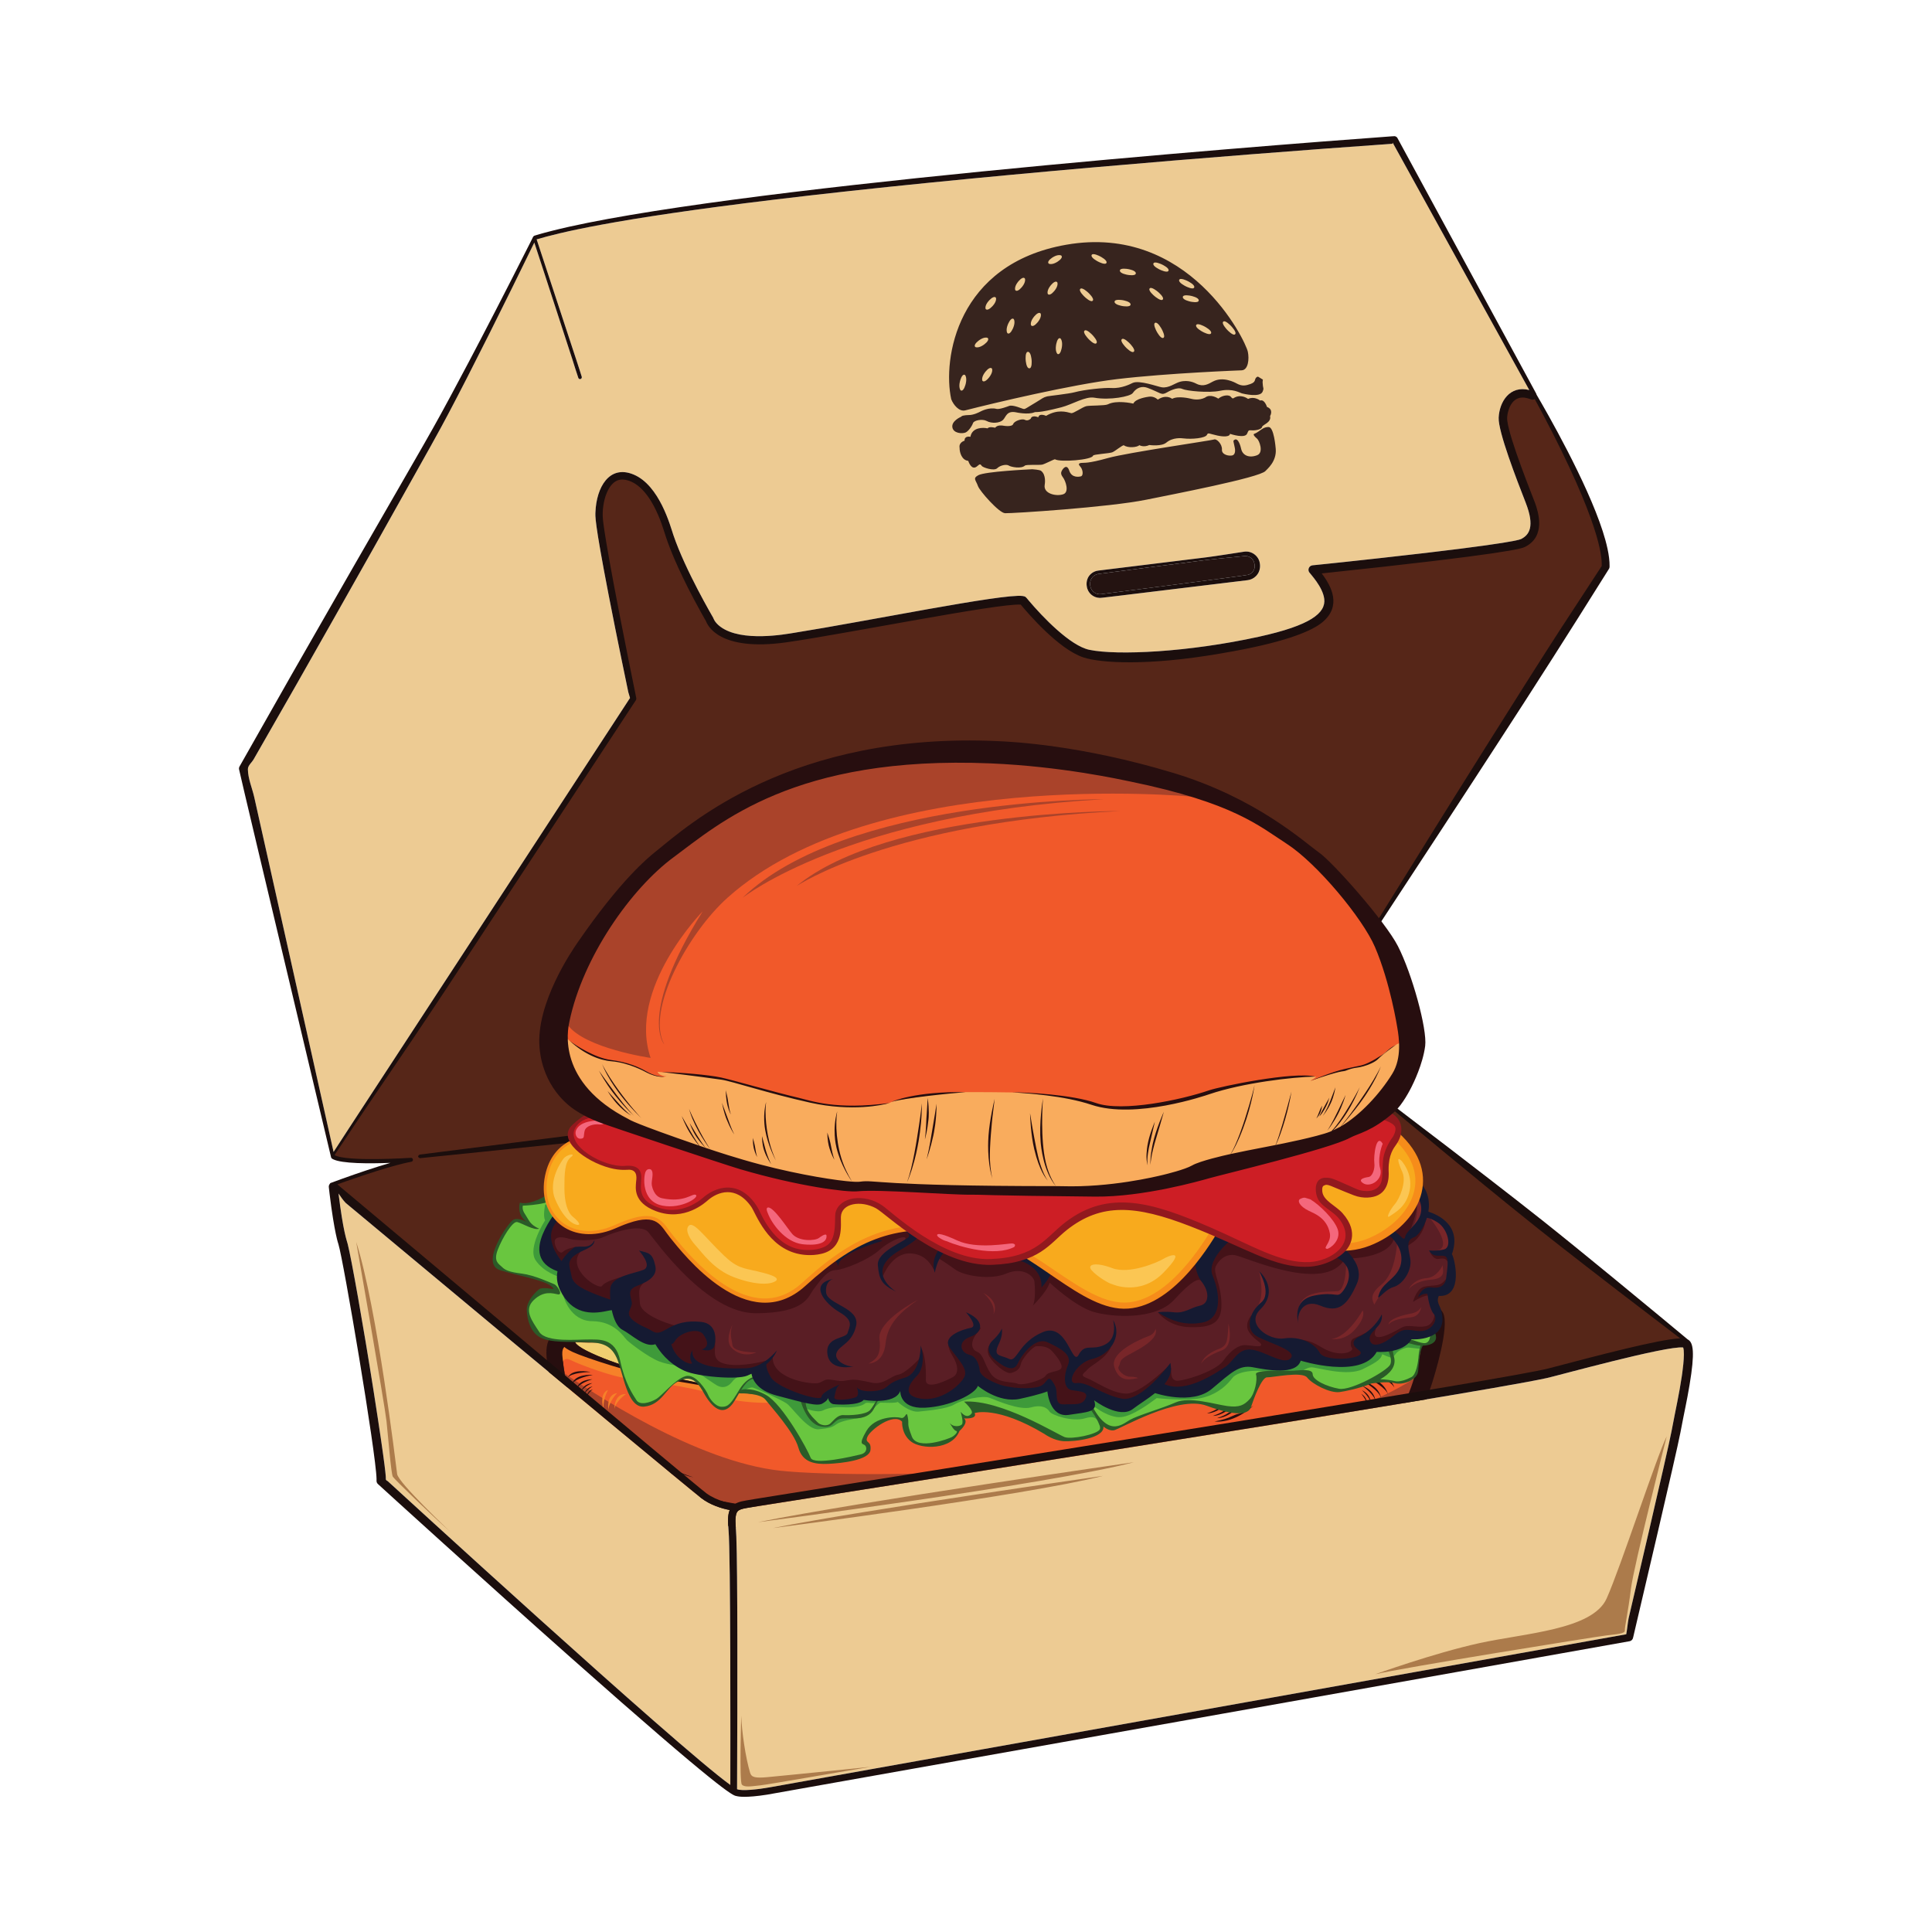 <svg version="1.1" id="svg2" xml:space="preserve" width="640.32" height="640.32" viewBox="0 0 640.32 640.32" xmlns="http://www.w3.org/2000/svg"><defs id="defs6"></defs><g id="g10" transform="matrix(1.333,0,0,-1.333,0,640.32)"><g id="g12" transform="scale(0.1)"><path d="m 989.469,1918.73 c 0,0 -74.168,-7.79 -101.571,-3.3 -27.398,4.49 -51.257,8.5 -51.257,8.5 l -7.789,5.91 c 0,0 0.707,5.9 3.777,9.68 3.07,3.78 31.883,45.59 31.883,45.59 l 120.777,185.6 87.651,127.33 108.42,171.62 241.74,365.85 150.86,231.13 -12.46,55.82 -45.67,230.67 -27.22,160.08 c 0,0 8.31,50.29 7.38,54.9 -0.92,4.62 19.84,70.59 65.05,52.14 45.21,-18.46 65.97,-54.44 65.97,-54.44 l 20.76,-56.75 30.91,-71.51 53.06,-111.44 30.91,-60.64 c 0,0 13.38,-20.29 18.45,-26.75 5.08,-6.46 21.68,-15.23 41.06,-19.38 19.38,-4.15 41.98,-1.38 54.44,-3.69 12.45,-2.31 6.46,-4.61 45.67,-2.77 39.21,1.85 126.87,19.84 126.87,19.84 l 476.56,79.81 26.3,-9.69 55.82,-63.66 88.58,-59.05 97.34,-13.38 c 0,0 68.74,5.53 83.97,6.46 15.22,0.92 144.75,16.68 144.75,16.68 0,0 122.16,16.61 128.06,19.56 5.91,2.95 41.34,17.72 59.06,22.15 17.71,4.43 25.46,6.27 41.7,16.6 16.24,10.34 26.21,23.63 33.59,31.38 7.38,7.75 14.39,39.86 14.39,39.86 l -14.39,40.59 c 0,0 -16.98,22.15 -17.72,25.84 -0.74,3.69 65.7,8.12 65.7,8.12 l 452.07,56.14 c 0,0 44.1,14.4 27.03,73.46 -17.07,59.05 -56.75,157.31 -56.75,157.31 l -15.22,74.28 c 0,0 -3.69,29.99 -1.38,34.6 2.3,4.61 16.6,20.76 16.6,20.76 0,0 21.23,13.84 26.76,14.76 5.54,0.93 18.92,1.39 18.92,1.39 l 13.84,-5.54 15.68,-23.53 80.74,-162.85 c 0,0 88.99,-177.82 82.07,-238.26 l -34.6,-59.05 -210.61,-323.18 -170.12,-269.3 -91.11,-142.44 -60.99,-95.07 -138.02,145.26 126.55,-417.86 -5.28,-153.11 56.57,-35.44 13.97,-8.44 207.21,-158.96 444.15,-359.36 59.47,-50.83 -56.88,-8.81 -260.01,-63.07 -253.59,-48.91 -270.31,-43.77 -387.46,-61.79 -428,-70.79 -279.32,-48.27 -423.5,-67.58 -18.02,1.93 -51.49,21.24 -33.47,25.1 -191.79,157.04 -423.5,358.49 -283.189,234.27 6.449,11.88 52.969,14.34 96.34,30.37 3.84,8.33" style="fill:#562618;fill-opacity:1;fill-rule:evenodd;stroke:none" id="path14"></path><path d="m 1430.08,1466.21 -0.06,0.13 0.44,0.61 c 54.17,-4.02 53.7,0.85 108.26,-3.27 11.16,-0.84 69.38,-5.24 139.23,-13.91 41.27,-5.12 241.41,-29.95 519.33,-14.63 41.71,2.3 113.49,4.22 292.48,16.59 43.53,3.01 151.87,11.11 191.64,12.51 16.69,0.59 117,4.14 207.71,21.7 9.3,1.81 101.35,13.36 243.11,33.4 54.4,7.69 174.63,25.36 208.04,27.91 42.95,3.28 148.82,14.34 139.91,-3.66 -18.32,-30.56 -100.29,-49.06 -109.68,-51.17 -44.02,-9.94 -107.12,-24.17 -155.27,-39.62 -39.52,-12.68 -199.18,-51.88 -258.01,-59.06 -41.32,-5.04 -141.23,-8 -154.43,-10.06 -15.12,-2.35 -15,-1.15 -189.63,-24.47 -6.53,-0.87 -43.85,-5.86 -82.07,-5.91 -24.41,-0.04 -190.14,-17.38 -206.65,-19.11 -31.1,-3.25 -169.6,2.76 -211.44,8.19 -24.65,3.21 -140.42,0.08 -165.83,-1.22 -35.41,-1.81 -134.76,4.64 -168.85,14.18 -26.54,7.43 -103.03,23.16 -134.83,28.53 -64.82,10.95 -202.97,59.15 -213.4,82.34" style="fill:#f1cf70;fill-opacity:1;fill-rule:evenodd;stroke:none" id="path16"></path><path d="m 1403.32,1454.75 c 4.13,-4.91 18.45,-11.66 20.15,-12.46 29.86,-14.07 156.07,-55.06 229.8,-68.12 16.25,-2.88 104.74,-16.15 122.45,-22.84 21.5,-8.12 128.1,-18.05 173.28,-15.41 51.44,2.99 134.62,4 163.91,0.18 49.46,-6.46 188.78,-9.49 212.2,-5.87 14.24,2.2 170.49,16.05 205.64,17.33 43.49,1.59 175.82,14.62 272.09,27.91 27.56,3.8 112.45,-4.88 205.28,16.65 109.23,25.35 267.49,70.88 300.2,73.56 42.76,3.51 204.19,53.42 211.09,66.68 18.93,3.89 28.54,-38.64 -2.65,-151.79 -19.52,-70.81 -64.28,-138.07 -96.4,-171.01 -30.79,-31.58 -137.39,-83.85 -180.96,-88.76 -29.72,-3.35 -230.16,-45.31 -309.42,-59 -18.78,-3.25 -174.85,-30.2 -236.73,-25.5 -46.88,3.55 -289.07,-11.73 -320.14,-14.98 -60.83,-6.35 -245.46,0.77 -298.86,9.67 -25.61,4.27 -261.13,26.84 -415.24,70.97 -127.52,36.53 -149.32,80.4 -197.21,142.64 -56.22,73.05 -62.05,175.46 -63.5,187.61 -0.21,1.84 -1.95,16.43 5.02,22.54" style="fill:#f1592a;fill-opacity:1;fill-rule:evenodd;stroke:none" id="path18"></path><path d="m 1743.59,1063.29 c -21.95,4.12 -376.61,332.76 -367.65,344.95 99.47,-71.03 355.84,-238.38 563.69,-261.28 207.5,-22.86 1225.95,-16.77 1597.34,242.73 -6.87,-18.01 -68.37,-129.37 -75.24,-147.38 -3.53,-4.62 -33.76,-44.17 -46.99,-55.22 -5.84,-4.88 -50.46,-42.13 -77.85,-53.99 -19.54,-8.47 -86.26,-22.59 -123.28,-38.39 -45.98,-19.62 -216.55,-63.92 -267.18,-63.79 -31.26,0.07 -157.45,-13.87 -354.77,-29.29 -167.49,-7.931 -294.39,-7.009 -304.21,-6.161 -10.17,0.883 -119.19,12.571 -237.12,30.141 -173.26,15.5 -300.9,36.58 -306.74,37.68" style="fill:#aa432a;fill-opacity:1;fill-rule:evenodd;stroke:none" id="path20"></path><path d="m 1399.91,1417.72 -8.57,30.58 7.79,13.57 35.4,-15.79 c 5.82,-2.47 35.11,-14.92 73.48,-28.77 6.78,-2.2 40.93,-13.3 85.29,-25.33 4.48,-0.92 27.5,-5.66 56.13,-10.78 4.15,-0.96 25.52,-5.9 52.04,-11.41 l 46.85,-8.36 32.33,-8.69 c 4.24,-0.77 26.11,-4.72 53.07,-9.09 3.82,-0.3 23.66,-1.85 47.86,-3.39 4.06,-0.25 25.14,-1.55 50.83,-2.77 l 35.03,0.7 c 4.5,0.24 27.83,1.47 56.17,3.36 4.45,-0.12 27.52,-0.75 55.6,-1.15 3.83,-0.19 23.75,-1.13 47.93,-2.02 7.87,-0.48 48.31,-2.99 98.45,-5.06 4.36,-0.23 26.95,-1.45 54.45,-2.64 l 46.18,2.26 c 5.8,0.46 35.95,2.87 72.48,6.26 4.91,0.4 30.5,2.44 61.4,5.24 5.44,0.49 33.75,3.02 67.93,6.47 4.54,0.22 28.16,1.38 56.67,3.02 5.66,0.59 35.16,3.67 70.7,7.77 11.96,1.25 73.96,7.71 149.41,17.21 4.57,0.41 28.46,2.54 57.18,5.31 7.36,0.23 45.36,1.41 91.89,3.31 4.96,0.77 30.91,4.78 61.92,9.83 48.5,12.44 88.8,23.42 96.5,25.52 4.94,1.12 30.89,7.04 61.61,14.34 5.11,1.23 57.35,13.8 63.65,16.43 3.35,1.39 50.98,14.78 55.89,15.66 l 45.8,8.08 c 70.71,23.14 126.97,43.22 137.96,47.14 l 26.23,15.96 c 17.97,-2.87 35.94,-5.74 53.91,-8.6 l -3.34,-43.52 c -0.9,-13.24 -8.37,-51.31 -9.24,-55.74 -10.02,-28.49 -16.45,-33.51 -17.2,-34.54 -0.02,5.64 -2.59,5.64 -0.1,25.86 7.42,60.11 -10.6,64.04 -14.71,71.58 -5.02,9.21 -76.67,-12.68 -107.56,-36.65 -39.22,-30.44 -119.11,-30.23 -128.82,-30.4 -35.2,-0.63 -103.83,-33.05 -124.53,-31.55 -22.09,1.6 -116.78,-17.03 -172.83,-32.29 -55.28,-15.05 -102.06,-1.05 -137.14,1.15 -46.85,2.93 -85.14,-13.98 -187.1,-25.17 -108.52,-11.91 -198.74,-7.34 -242.41,-17.08 -34.56,-7.71 -99.81,-23.96 -168.58,-13.51 -51.11,7.76 -238.76,22.97 -293.13,10.11 -58.04,-13.73 -177.58,7.52 -195.92,21.07 -13.78,10.17 -194.95,36.42 -202.34,36.88 -23.59,1.48 -107.13,30.48 -132.96,43.71 -15.56,7.97 -19.01,-2.51 -19.53,-4.08 z m 111.77,-70.19 c -1.91,-3.59 -15.03,-28.25 -9.94,-50.27 -5.34,14.26 -9.18,42.96 9.94,50.27 z m 951.55,-24.41 c 3.36,-0.03 40.09,-0.44 35.38,-23.55 -2,12.05 -32.19,22.45 -35.38,23.55 z M 3496,1479.75 c 29.89,-7.8 22.95,-44.31 14.96,-61.57 6.49,22.43 -8.02,51.47 -14.96,61.57 z M 1534.39,1339.73 c -8.61,-8.52 -21.91,-27.87 -21.45,-42.63 -2.35,12.53 -1.33,40.32 21.45,42.63 z m 899.41,-24.33 c 4.13,0.33 42.47,3.34 48.79,-17.81 -7.95,10.55 -44.71,17.09 -48.79,17.81 z m 1027.31,153.41 c 36.43,-1.31 35.78,-37.89 32.62,-51.28 0.91,20.52 -21.62,43.11 -32.62,51.28 z m -1904.7,-131.34 c -10.79,-7.16 -27.01,-23.45 -28.56,-37.01 -0.64,10.77 3.47,38.02 28.56,37.01 z m 847.27,-26.77 c 41.7,5.42 55.9,-13.46 56.21,-13.91 -11.54,9.39 -51.61,13.44 -56.21,13.91 z m 1023.84,153.83 c 40.52,3.26 44.16,-33.4 43.37,-43.5 -2.58,18.85 -29.74,36.98 -43.37,43.5" style="fill:#f68129;fill-opacity:1;fill-rule:evenodd;stroke:none" id="path22"></path><path d="m 3552.62,1561.62 c 26.62,-5.32 33.82,-19.53 35.37,-22.59 17.09,-33.73 -22.96,-160.3 -27.19,-173.66 -29.66,-93.75 -92.52,-227.33 -175.48,-256.23 -84.16,-29.32 -212.71,-67.18 -236.81,-75 -32.26,-10.47 -333.08,-52.87 -594.49,-69.859 -164.2,-10.679 -541.21,21.379 -562.28,17.731 -40.35,-7 -302.01,48.668 -379.9,83.868 -47.95,21.67 -148.01,58.95 -198.73,179.15 -7.48,17.73 -98.43,233.3 -27.99,240.39 15.88,1.6 23.07,1.2 25.08,1.09 21.58,-0.45 21.07,-3.84 268.49,-27.96 20.74,-2.02 200.45,-19.54 259.64,-20.2 20.66,-0.22 191.73,-2.11 258.25,5.35 16.39,1.84 280.43,10.98 466.35,29.79 17.64,1.78 142.34,5.17 156.97,7.23 35.78,5.02 34.12,11.74 70.41,15.8 185.43,20.79 326.04,43.51 371.66,50.39 43.97,6.63 183.19,23.49 209.93,23.12 25.84,-0.35 66.97,-6.36 72.76,-7.21 z m -2122.54,-95.41 c 10.43,-23.19 148.58,-71.39 213.4,-82.34 31.8,-5.37 108.29,-21.1 134.83,-28.53 34.08,-9.54 133.44,-15.99 168.85,-14.18 22.93,1.17 140.8,4.48 165.83,1.22 39.91,-5.18 179.34,-11.54 211.44,-8.19 16.51,1.73 182.24,19.07 206.65,19.11 38.22,0.05 75.54,5.04 82.07,5.91 3.26,0.44 88.56,10.89 111.47,13.86 6.26,0.81 59.73,7.75 78.16,10.61 12.83,2 111.87,4.87 154.43,10.06 58.83,7.18 218.49,46.38 258.01,59.06 47.26,15.17 109.33,29.25 155.27,39.62 9.39,2.11 91.36,20.61 109.68,51.17 8.78,17.73 -91.88,7.33 -139.91,3.66 -35.99,-2.74 -166.89,-22.25 -257.83,-34.92 -81.1,-11.29 -184.92,-24.76 -193.32,-26.39 -90.71,-17.56 -191.02,-21.11 -207.71,-21.7 -38.77,-1.37 -37.85,-4.5 -484.12,-29.1 -277.92,-15.32 -478.06,9.51 -519.33,14.63 -11.11,1.38 -81.7,10.14 -139.23,13.91 -90.13,5.91 -98.21,2.53 -108.26,3.27 l -0.44,-0.61 z m -26.76,-11.46 c -6.97,-6.11 -5.23,-20.7 -5.02,-22.54 1.45,-12.15 7.28,-114.56 63.5,-187.61 47.01,-61.09 68.89,-105.89 197.21,-142.64 154.16,-44.14 387.63,-66.37 415.24,-70.97 53.4,-8.9 238.14,-16.01 298.86,-9.67 28.53,2.98 272.42,18.6 320.14,14.98 61.88,-4.7 217.95,22.25 236.73,25.5 78.85,13.62 279.89,55.67 309.42,59 43.57,4.91 150.17,57.18 180.96,88.76 32.12,32.94 76.88,100.2 96.4,171.01 31.19,113.15 21.58,155.68 2.65,151.79 -6.9,-13.26 -168.33,-63.17 -211.09,-66.68 -32.49,-2.66 -190.82,-48.18 -300.2,-73.56 -93.35,-21.65 -175.69,-12.57 -205.28,-16.65 -91.39,-12.62 -225.33,-26.2 -272.09,-27.91 -34.95,-1.27 -191.45,-15.14 -205.64,-17.33 -23.31,-3.6 -162.78,-0.58 -212.2,5.87 -29.49,3.85 -112.08,2.84 -163.91,-0.18 -45.18,-2.64 -151.78,7.29 -173.28,15.41 -17.71,6.69 -106.2,19.96 -122.45,22.84 -73.73,13.06 -199.94,54.05 -229.8,68.12 -1.7,0.8 -16.02,7.55 -20.15,12.46 z m 1875.63,-260.04 c -2.1,-3.49 -24.38,-33.94 -83.63,-54.04 2.84,1.28 25.68,11.6 34.77,17.59 l 24.29,15.83 c 1.32,0.86 10.29,6.7 15.73,12.09 z m -162.82,113.9 c -11.17,-11.21 -52.42,-43.41 -96.57,-39.37 2.79,0.57 23.88,4.85 34.43,9.28 19.23,8.08 18.77,8.51 24.56,9.66 11.77,2.33 22.48,9.94 24.23,11.18 z m -29.14,3.54 c -8.93,-10.1 -36.3,-34.56 -60.94,-34.58 1.74,0.61 14.59,5.09 21.24,8.96 12.29,7.14 11.85,7.31 15.46,8.54 7.16,2.44 14.32,8.63 15.43,9.59 z m -10.51,5.59 c -8.92,-10.06 -36.27,-34.5 -60.95,-34.53 1.74,0.61 14.6,5.09 21.25,8.95 12.29,7.13 11.85,7.3 15.46,8.53 7.16,2.44 14.32,8.62 15.42,9.58 z m -14.59,6.13 c -8.88,-10.02 -36.21,-34.42 -60.93,-34.45 1.74,0.6 14.6,5.08 21.25,8.93 12.29,7.11 11.84,7.28 15.46,8.51 7.17,2.43 14.31,8.6 15.42,9.55 z m -1588.7,32.65 c -2.09,-1.24 -19.34,-11.53 -20.88,-22.54 0.06,4.34 3.76,18.93 20.88,22.54 z m 0.83,28.67 c -4.45,-0.84 -45.08,-8.53 -51.9,-23.38 6.6,25.81 47.38,23.63 51.9,23.38 z m 1923.52,4.94 c 6.19,-0.31 59.96,-2.95 69.15,-36.41 -9.61,20.32 -63.15,34.79 -69.15,36.41 z m -9.78,-32.65 c 30.01,-10.98 32.52,-35.54 32.42,-39.31 -1.85,17.12 -29.16,36.94 -32.42,39.31 z m -3.32,-19.39 c 16.09,-9.91 16.24,-27.72 15.61,-32 0.54,13.04 -13.79,29.85 -15.61,32 z m -1911.38,36.26 c -3.46,-1.04 -34.28,-10.35 -38.83,-23.94 3.79,23.13 35.22,23.86 38.83,23.94 z m 1915.76,-4.92 c 40.88,-11.03 44.95,-40.26 45.08,-42.93 -3.87,19.52 -40.79,40.49 -45.08,42.93 z m -1920.73,22.92 c -4.66,-0.13 -47.74,-1.33 -56.57,-14.33 9.98,23.43 51.99,15.23 56.57,14.33 z m 1918.14,-45.26 c 22.02,-10.55 23.21,-31.4 22.83,-35.62 -0.43,14.97 -20.37,33.35 -22.83,35.62 z m 2.92,36.04 c 55.28,-10.34 61.51,-45.17 61.65,-46.24 -4.2,13.95 -34.47,34.32 -61.65,46.24 z m -1916.29,-18.29 c -2.69,-1.17 -25.86,-11.26 -28.69,-23.55 0.19,2.24 3.77,20.8 28.69,23.55 z m 0.99,-15.58 c -1.6,-1.27 -14.28,-11.35 -14.91,-21.15 -0.09,2.1 -0.72,16.01 14.91,21.15 z m 166.24,-175.32 9.6,-7.61 c 5.98,-4.87 14.86,-9.53 16.22,-10.24 l 24.37,-12.77 c 9.34,-4.95 30.95,-11.88 33.69,-12.76 -52.56,10.4 -80.09,38.65 -83.88,43.38 z m 1769.42,95.73 c -3.06,-8.81 -30.39,-66.74 -112.95,-105.35 3.98,2.52 35.78,22.6 48.09,34.31 l 32.79,30.87 c 1.82,1.71 13.87,13.06 20.79,23.57 z m 56.47,41.41 c -4.53,-15.04 -37.6,-93.86 -131.99,-138.59 4.42,3.33 38.61,29.17 53.08,44.64 25.89,27.67 25.15,28.15 34.06,34.95 19.28,14.72 29.59,32.86 31.51,36.23 z m -114.14,-78.75 c -3.2,-5.93 -33.92,-52.06 -114.43,-80.84 3.89,1.89 35.04,16.97 47.56,25.97 l 33.24,23.69 c 1.84,1.31 14.08,10.04 21.53,18.23 z m -1780.02,-31.07 13.13,-11.71 c 8.23,-7.51 20.29,-14.66 22.16,-15.77 l 33.28,-19.68 c 12.92,-7.69 42.21,-18.26 45.97,-19.62 -70.43,15.73 -108.7,58.71 -114.54,66.78 z m -54.78,29.66 13.16,-15.64 c 8.24,-10.02 20.61,-19.96 22.55,-21.52 l 34.23,-27.47 c 13.22,-10.68 43.96,-26.7 47.92,-28.76 -72.69,25.68 -111.14,80.91 -117.86,93.39 z m -53.52,34.09 15.9,-21.69 c 2.21,-3.08 14.88,-20.68 33.5,-32.99 8.68,-5.75 7.69,-5.89 35.73,-31.53 15.68,-14.34 49.56,-36.29 54.03,-39.18 -80.42,29.43 -128.45,103.2 -139.16,125.39" style="fill:#270e0f;fill-opacity:1;fill-rule:evenodd;stroke:none" id="path24"></path><path d="m 1814.37,1049.2 c -4.92,-11.51 -5.02,-27.74 -2.96,-50.329 5.36,-58.601 4.59,-546.84 4.42,-633.23 -133.35,96.089 -851.81,755.439 -852.021,755.529 -1.84,0.78 -4.84,2.51 -4.547,5.23 0.308,2.95 1.078,17.95 -30.114,217 -26.339,168.05 -55.468,331.14 -64.636,367.14 -2.723,10.65 -10.832,28.96 -22.864,125.64 5.653,-8.11 11.032,-16.46 17.911,-23.48 0.73,-0.74 326.251,-271.94 409.671,-341.26 106.62,-88.6 444.45,-369.31 473.6,-392.03 22.72,-17.71 51.31,-26.4 71.54,-30.21 z m 18.19,-694.11 c 1.11,239.949 1.4,544.058 -1.8,627.551 -0.92,24.219 -3.29,35.759 -1.61,49.709 2.05,17.02 8.73,18.91 34.88,23.19 87.35,14.28 1796.22,280.55 1982.29,321.84 27.04,6 296.57,80.62 338.56,75.93 5.51,-15.38 -3.32,-71.14 -3.42,-71.85 -6.86,-46.14 -14.24,-76.74 -25.45,-136.27 -9.61,-51.07 -106.73,-465.26 -106.77,-465.44 -2.43,-13.09 -3.45,-26.41 -5.88,-39.5 L 1913.61,359.68 c -27.61,-4.969 -69.33,-9.821 -81.05,-4.59 z m -504.09,3845.38 c 6.12,-19.3 25.74,-77.57 94.7,-290.6 4.94,-15.29 9.45,-30.72 14.76,-45.88 0.38,-1.07 1.21,-2.06 2.22,-2.58 1.01,-0.52 2.26,-0.21 3.39,-0.3 0.03,0 2.61,2.19 2.64,2.24 0.52,1.01 0.2,2.26 0.3,3.39 0.05,0.6 -12.32,38.34 -13.41,41.66 l -98.79,300.06 c 53.06,15.5 183.81,49.82 594.44,99.2 471.79,56.75 1117.28,109.29 1533.34,138.44 l 0.56,2.77 339.67,-615.03 c -48.33,12.26 -74.28,-28.91 -76.1,-68.75 -1.57,-34.33 44.46,-153.28 67.16,-211.31 23.5,-60.05 8.16,-79.92 -10.21,-89.8 -1.94,-1.05 -7.79,-10.11 -352.38,-48.12 -153.98,-16.98 -154.07,-16.17 -167.43,-17.83 -8.72,-1.08 -12.39,-10.41 -8.45,-16.94 2.52,-4.17 33.95,-36.26 37.61,-66.62 4.23,-34.99 -33.96,-65.79 -162.22,-93.96 -175.28,-38.51 -352.97,-47.01 -421.89,-32.52 -47.59,10.01 -116.2,81.59 -151.1,123.04 -6.44,7.65 -6.88,9.69 -14.76,10.71 -49.41,6.44 -387.98,-62.97 -568.27,-91.58 -21.13,-3.36 -129.64,-23.67 -182.41,14.69 -15.54,11.29 -18.35,22.34 -18.35,22.34 -0.42,0.98 -69.44,118 -99.35,206.44 -7.22,21.36 -34.25,123.39 -98.94,150.18 -60.71,25.14 -92.34,-32.63 -94.71,-93.22 -0.37,-9.38 -3.26,-20.1 32.74,-206.05 21.17,-109.37 48.91,-241.79 48.94,-241.91 1.26,-4.84 2.98,-9.56 4.25,-14.4 C 960.59,2139.7 851.07,1973.57 829.391,1939.56 l -197.262,882.05 c -5.231,23.07 -15.41,45.53 -15.801,69.18 -0.148,9.54 9.524,16.55 14.274,24.83 l 107.347,187.65 c 35.313,61.82 156.723,276.67 192.981,341.28 153.35,273.29 158.4,282.43 184.03,330.74 56.3,106.14 143.85,281.95 211.37,420.8 0.77,1.58 1.48,3.04 2.14,4.38 z m 1803.91,-797.89 c -0.1,0.59 -0.17,1.19 -0.27,1.79 -2.66,16.19 -19.53,30.55 -38.88,27.53 -7.4,-1.16 -71.18,-11.12 -92.6,-13.84 -5.89,-0.74 -74.27,-9.3 -270.31,-33.15 -6.65,-0.81 -13.29,-3.73 -18.61,-8.83 -13.5,-12.92 -9.62,-29.95 -9.61,-30.09 2.08,-16.59 15.94,-28.43 31.72,-28.91 6.22,-0.19 6.2,0.36 368.33,44.05 7.08,0.86 14.54,4.04 20.51,10.03 13.67,13.72 9.74,31.22 9.72,31.42" style="fill:#edcb93;fill-opacity:1;fill-rule:evenodd;stroke:none" id="path26"></path><path d="m 2566.7,3636.91 c 1.77,-0.12 18.19,-1.22 21.75,-3.98 13.11,-10.17 9.46,-32.22 8.99,-35.08 -3.62,-21.89 29.15,-29.18 46.42,-23.02 15.06,5.37 6,32.77 -1.36,42.39 -5.9,7.7 -4.58,12.63 -1.75,17.31 0.74,1.22 11.21,18.54 17.83,-1.32 6.43,-19.28 25.99,-14.68 28.47,-14.1 7.51,1.76 5.32,17.38 -0.87,24.03 -5.14,5.53 -5.25,8.55 2.3,9.49 7.29,0.91 15.22,-2.18 66.64,12.23 47.58,13.34 258.81,43.87 263.32,46.02 6.2,2.98 20.69,-11.6 19.7,-25.08 -0.96,-13.18 18.1,-16.73 26.05,-14.42 8.96,2.61 6.33,16.72 6.05,18.24 -3.14,16.81 -5.3,17.43 -1.39,20.2 10.54,7.47 16.56,-19.98 17.04,-22.16 3.62,-16.49 19.69,-23.45 39.46,-16.03 17.61,6.6 5.37,36.87 0.44,41.02 -12.43,10.49 -8.24,11.99 -7.17,12.37 8.21,2.94 14.69,9.44 22.31,13.68 6.1,3.39 12.35,3.19 13.45,3.15 13.04,-0.42 17.14,-49.75 17.52,-54.3 2.63,-31.57 -21.56,-50.35 -25.53,-54.98 -14.22,-16.56 -236.33,-59.18 -296.05,-71.34 -93.57,-19.06 -334,-34.32 -351.43,-33.63 -15.01,0.59 -62.97,55.14 -67.25,67.27 -5.48,15.57 -13.79,19.37 0.8,27.21 17.19,9.23 123.47,14.31 134.26,14.83 z m -201.63,174.08 c -21.68,99.2 13.25,336.43 285.92,384.11 305.18,53.38 445.67,-238 451.57,-266.1 3.77,-17.94 1.15,-45.12 -15.11,-46.12 -0.06,-0.01 -182.75,-6.7 -310.47,-21.93 -111.91,-13.35 -306.75,-59.56 -376.89,-77.61 -15.34,-3.95 -29.56,13.64 -35.02,27.65 z m 695.97,181.87 c -1.24,1.31 -14.78,15.64 -19.68,10.97 -4.9,-4.69 8.64,-19.03 9.88,-20.34 1.24,-1.31 14.8,-15.67 19.7,-10.97 4.89,4.69 -8.66,19.03 -9.9,20.34 z m -437.98,89.4 c 8.09,10.83 6.79,18.73 5.22,20.01 -6.05,4.93 -16.36,-8.85 -17.32,-10.13 -8.11,-10.83 -6.82,-18.75 -5.25,-20.04 6.06,-4.94 16.39,8.88 17.35,10.16 z m 255.83,-4.13 c -1.36,1.13 -16.35,13.66 -20.5,8.25 -4.15,-5.42 10.81,-17.93 12.21,-19.09 1.35,-1.14 16.37,-13.69 20.51,-8.26 4.14,5.42 -10.83,17.94 -12.22,19.1 z m -421.31,-23.46 c -8.88,-10.47 -7.97,-18.42 -6.48,-19.76 5.83,-5.24 17.08,8.06 18.14,9.3 8.85,10.47 7.93,18.4 6.44,19.73 -5.82,5.22 -17.05,-8.03 -18.1,-9.27 z m 84.73,37.13 c 8.17,10.84 6.89,18.74 5.33,20.02 -6.03,4.93 -16.43,-8.85 -17.4,-10.14 -8.19,-10.85 -6.92,-18.77 -5.36,-20.05 6.05,-4.94 16.46,8.88 17.43,10.17 z m 187.71,61.5 c 1.52,-0.79 18.53,-9.64 21.13,-3.19 2.59,6.45 -14.32,15.25 -15.92,16.09 -1.52,0.78 -18.5,9.63 -21.11,3.18 -2.61,-6.45 14.3,-15.25 15.9,-16.08 z m -102.64,-1.61 c 1.38,0.8 16.17,9.44 11.93,15.94 -1.11,1.7 -8.8,3.84 -20.4,-2.93 -1.38,-0.8 -16.19,-9.45 -11.96,-15.96 1.11,-1.7 8.83,-3.83 20.43,2.95 z m 163.49,-109.05 c 1.62,-0.28 19.94,-3.38 20.15,3.93 0.22,7.31 -17.93,10.39 -19.7,10.7 -1.62,0.27 -19.92,3.38 -20.15,-3.94 -0.24,-7.31 17.93,-10.39 19.7,-10.69 z m -240.71,-133.97 c 0.14,-1.81 1.51,-20.53 8.93,-20.86 7.41,-0.33 6.01,18.52 5.88,20.2 -0.13,1.81 -1.52,20.5 -8.91,20.83 -7.4,0.33 -6.02,-18.49 -5.9,-20.17 z m 338.61,237.49 c -1.53,0.71 -18.83,8.81 -21.05,2.22 -2.24,-6.6 14.97,-14.64 16.61,-15.41 1.53,-0.72 18.85,-8.82 21.07,-2.22 2.21,6.59 -14.99,14.64 -16.63,15.41 z M 2804,4120.17 c 1.61,-0.27 19.84,-3.38 20.05,3.88 0.2,7.26 -17.86,10.34 -19.62,10.64 -1.61,0.28 -19.81,3.39 -20.04,-3.87 -0.22,-7.26 17.85,-10.35 19.61,-10.65 z m 84.56,-135.07 c -0.87,1.61 -10.12,18.74 -16.44,15.93 -6.33,-2.82 2.94,-20.03 3.77,-21.58 0.87,-1.61 10.12,-18.78 16.46,-15.95 6.33,2.83 -2.96,20.06 -3.79,21.6 z m -182.35,-24.08 c 1.24,-1.32 14.77,-15.66 19.77,-10.85 5,4.8 -8.53,19.12 -9.77,20.44 -1.24,1.31 -14.75,15.62 -19.75,10.84 -5,-4.8 8.51,-19.12 9.75,-20.43 z m -9.42,104.52 c 1.3,-1.23 15.54,-14.65 20.14,-9.53 4.59,5.12 -9.63,18.51 -10.95,19.75 -1.29,1.22 -15.52,14.62 -20.11,9.52 -4.61,-5.11 9.6,-18.51 10.92,-19.74 z m -310.18,-210.81 c -3.37,-14.1 0.76,-21.42 2.62,-22.07 7.29,-2.52 11.55,15.41 11.94,17.02 3.35,14.08 -0.77,21.39 -2.63,22.04 -7.27,2.52 -11.54,-15.38 -11.93,-16.99 z m 119.07,141.58 c -5.15,-12.98 -2.07,-20.66 -0.26,-21.57 6.91,-3.48 13.48,13.11 14.08,14.62 5.12,12.97 2.04,20.64 0.24,21.54 -6.9,3.47 -13.46,-13.08 -14.06,-14.59 z m 447.26,108.47 c -1.53,0.77 -18.69,9.35 -21.1,2.85 -2.42,-6.52 14.66,-15.06 16.29,-15.87 1.52,-0.76 18.71,-9.36 21.11,-2.84 2.4,6.51 -14.68,15.05 -16.3,15.86 z m -504.63,-227.81 c -8.17,-11.33 -6.76,-19.39 -5.17,-20.65 6.19,-4.92 16.58,9.49 17.54,10.83 8.16,11.32 6.73,19.36 5.14,20.62 -6.18,4.9 -16.55,-9.47 -17.51,-10.8 z m 546.97,114.66 c -1.52,0.82 -18.57,10.06 -21.24,3.62 -2.67,-6.44 14.3,-15.64 15.91,-16.51 1.52,-0.82 18.59,-10.08 21.25,-3.63 2.65,6.45 -14.31,15.64 -15.92,16.52 z m -559.54,-33.13 c -1.36,-0.93 -15.9,-10.79 -11.31,-17.2 1.17,-1.63 9.01,-3.41 20.49,4.38 1.36,0.92 15.87,10.77 11.28,17.18 -1.16,1.62 -8.98,3.41 -20.46,-4.36 z m 204.5,-17.6 c 2.1,14.16 -2.5,21.17 -4.38,21.69 -7.31,2.01 -10.02,-16.05 -10.26,-17.66 -2.13,-14.18 2.48,-21.21 4.37,-21.73 7.33,-2.02 10.02,16.08 10.27,17.7 z m 168.8,8.7 c -1.25,1.29 -14.97,15.47 -19.87,10.62 -4.91,-4.86 8.8,-19.04 10.06,-20.35 1.25,-1.29 14.99,-15.5 19.9,-10.63 4.9,4.86 -8.83,19.05 -10.09,20.36 z m 152.07,118.46 c -1.6,0.34 -19.81,4.22 -20.27,-3 -0.47,-7.23 17.6,-11.07 19.36,-11.44 1.61,-0.34 19.83,-4.21 20.28,3.01 0.44,7.22 -17.61,11.06 -19.37,11.43 z m -379.51,-63.65 c 8.18,10.93 6.89,18.88 5.31,20.17 -6.06,4.95 -16.48,-8.95 -17.45,-10.24 -8.2,-10.94 -6.91,-18.91 -5.34,-20.2 6.08,-4.97 16.51,8.97 17.48,10.27 z m -192.08,-237.02 1.15,1.05 c 3.66,3.02 17.08,3.17 18.58,3.18 12.1,0.14 25.36,7.14 27.38,8.21 2.95,1.55 22.7,11.98 41.07,7.09 7.07,-1.88 28.83,6.43 31.23,7.35 9.88,3.77 32.57,-7.22 36.42,-7.54 3.98,-0.33 3.84,0.74 29.19,15.81 18.98,11.27 18.06,12.61 29.24,15.56 3.38,0.9 53.97,6.37 68.08,10.24 23.8,6.51 73.55,11.75 91.65,10.56 25.23,-1.66 47.81,10.27 52.26,12.45 16.6,8.14 63.1,-9.43 72.9,-10.74 17.97,-2.41 32.42,10.37 45.17,13.79 21.46,5.75 37.53,-3.28 41.44,-5.2 16.6,-8.13 29.03,-0.39 40.2,5.66 25.57,13.87 55.07,-2.4 59.24,-4.69 13.39,-7.39 22.52,-5.54 34.26,-1.35 14.92,5.32 8.95,11.66 15.06,16.69 4.17,3.43 4.13,0.89 15.64,-5.58 1.13,-0.63 -1.71,-1.21 0.35,-16.14 0.82,-5.92 2.75,-5.81 -0.84,-14.15 -6.53,-15.18 -47.46,-5.09 -51.47,-4.1 -5.27,1.3 -22.58,13.07 -54.17,6.43 -28.49,-5.99 -83.44,-0.34 -93.91,4.58 -12.87,6.04 -35.68,-7.14 -38.41,-8.72 -14.37,-8.31 -14.68,-0.91 -48.43,11.54 -12.7,4.69 -26.47,1.34 -36.46,-13.12 -5.84,-8.44 -56.65,-18.32 -95.46,-11.46 -22.32,3.95 -54.85,-16.85 -81.99,-23.86 -61.4,-15.86 -62.04,-10.35 -67.07,-12.47 -16.15,-6.8 -46.24,0.08 -46.5,0.13 -22.83,4.18 -24.3,-12.05 -31.51,-19.11 -8.44,-8.26 -28.62,-9.21 -40.53,-2.65 -10.68,5.88 -31.63,1.77 -34.06,-5.11 -3.23,-9.17 -12.24,-20.76 -18.49,-23.45 -8.65,-3.72 -30.26,-2.08 -32.82,12.68 -2.68,15.41 19.12,25.31 21.61,26.44 z m 65.84,-28.88 c 3.73,5.2 17.39,1.97 18.87,1.62 5.77,7.57 17.9,5.45 19.49,5.17 2.04,-0.36 22.65,-3.97 25.56,4.25 2.54,7.19 21.6,13.96 28.67,10.26 7.43,-3.89 13.87,1.94 14.76,2.75 2.94,10.02 17.46,4.09 18.88,3.51 2.19,10.9 17.88,4.22 19.33,3.6 28.67,16.81 50.23,9.92 62.43,6.73 5.4,-1.41 27.81,15.14 37.81,17.38 8.96,2 46.14,0.83 53.3,4.48 21.38,10.88 58.4,2.92 63.36,1.85 5.54,12.8 35.58,16.74 38.96,17.18 12.44,1.63 20.57,-6.09 21.91,-7.36 19.43,13.21 33.41,3.73 35.78,2.12 14.75,8.02 44.2,0.76 47.92,-0.16 2.64,-0.65 18.66,-4.6 33.79,3.13 13,10.17 30.69,-1.15 32.91,-2.57 12.62,10.06 27.6,9.54 31.24,4.54 0.36,-0.49 4.34,-5.97 6.83,-3.25 17.54,11.02 33.66,-0.32 36.02,-1.98 14.84,6.97 28.04,-2.64 30,-4.07 10.36,3.87 16.38,-14.11 16.97,-15.88 16.66,-6.25 8.59,-21.13 7.68,-22.82 3.93,-16.26 -18.98,-21.29 -19.82,-26.76 -0.96,-6.19 -16.43,-9.51 -26.36,-8.55 -8.14,0.78 -7.47,-0.88 -11.06,-8.59 -5.65,-12.14 -39.09,-1.24 -42.31,-0.19 -1.69,-10.74 -28.77,-4.82 -31.23,-4.28 -21.29,4.66 -23.36,8.14 -26.14,1.9 -3.71,-8.35 -37.33,-11.63 -59.16,-8.88 -3.42,0.43 -25.49,3.2 -41.84,-10.51 -11.56,-9.7 -38.98,-6.45 -42.38,-6.05 -13.32,-6.11 -22.89,-1.29 -24.65,-0.41 -6.08,-5.59 -28.69,-7.34 -38.31,-0.37 -2.77,2.01 -22.56,-15.12 -29.4,-17.43 -8.78,-2.97 -46.59,-4.71 -47.48,-8.21 -2.7,-10.71 -82.08,-16.83 -94.64,-9.03 -1.32,0.83 -25.92,-12.26 -32.13,-13.32 -8.47,-1.45 -39.19,0.82 -42.78,-2.47 -8.99,-8.25 -34.21,-3.68 -40.2,0.3 -5.17,3.43 -20.36,1.21 -28.55,-6.71 -8.12,-7.84 -35.93,2.03 -38.32,5.6 -4.81,7.2 -6.08,3.26 -13.01,-1.79 -12.83,-9.34 -20.06,12.6 -20.7,14.52 -16.06,1.55 -21.67,20.97 -21.5,32.42 -2.33,13.01 10.71,17.19 12.35,17.72 -0.37,12.69 13.2,9.88 14.57,9.59 4.18,23.94 31.45,23.61 42.58,21.02" style="fill:#37241e;fill-opacity:1;fill-rule:evenodd;stroke:none" id="path28"></path><path d="m 1842.98,537.852 c 1.03,-37.973 10.73,-104.454 22.06,-142.063 3.23,-10.73 11.6,-13.711 43.1,-10.769 70.17,6.55 256.03,25.652 256.03,25.652 -35.4,-5.641 -253.98,-44.121 -274.5,-46.172 -20.52,-2.059 -38.48,-5.648 -45.15,2.051 -6.67,7.687 -1.54,171.301 -1.54,171.301 z m 2301.01,694.428 c 0,0 -82.58,-324.69 -88.99,-379.202 -6.41,-54.519 -15.94,-95.699 -15.12,-103.5 0.82,-7.797 -19.7,-9.027 -46.79,-12.316 -27.1,-3.282 -508.56,-80.453 -573.7,-96.481 0,0 144.31,52.11 257.55,77.16 113.24,25.047 282.59,33.071 317.67,111.231 35.07,78.168 124.39,353.258 149.38,403.108 z m -2259.7,-213.39 c 256.89,51.84 934.93,149.13 934.93,149.13 -214.94,-55.92 -934.93,-149.13 -934.93,-149.13 z m 36.99,-14.67 c 225.67,45.15 821.34,129.9 821.34,129.9 -188.83,-48.71 -821.34,-129.9 -821.34,-129.9 z M 885.691,1715.6 c 52.168,-164.18 98.868,-555.59 101.731,-577.06 2.867,-21.48 131.708,-143.161 131.708,-143.161 -45.81,40.801 -138.15,129.561 -142.439,136.711 -4.3,7.16 -11.461,98.07 -15.75,138.15 -4.3,40.09 -75.25,445.36 -75.25,445.36" style="fill:#ac7b4b;fill-opacity:1;fill-rule:evenodd;stroke:none" id="path30"></path><path d="m 3119.21,3400.92 -0.07,-0.01 c 0.17,-1.32 2.2,-9.63 -3.4,-17.72 -2.78,-4 -7.06,-7.33 -12.46,-8.76 -8.98,-2.38 -336.27,-44.37 -365.53,-48.12 -12.55,-1.61 -23.49,6.53 -26.44,17.76 -4.52,17.2 5.72,29.7 18.22,32.31 2.82,0.59 243.66,31.65 271.89,35.18 1.82,0.23 45.99,5.11 93.1,9.54 10.4,0.98 22.05,-5.53 24.45,-19.07 0.08,-0.41 0.15,-0.77 0.24,-1.11" style="fill:#241311;fill-opacity:1;fill-rule:evenodd;stroke:none" id="path32"></path><path d="m 3067.04,3184.49 c -6.85,-1.25 -32.64,-5.75 -34.27,-6.03 -178.35,-30.74 -295.87,-23.55 -338.84,-9.47 -62.06,20.35 -138.93,110.71 -156.04,131.34 -54.56,3.87 -438.71,-73.22 -581.64,-93.6 -170.3,-24.27 -197.84,43.86 -201.07,52.96 -0.52,0.77 -2.37,3.7 -11.52,20.15 -51.32,92.2 -73.36,149.25 -78.57,162.73 -14.28,36.96 -15.54,50.46 -29.6,82.52 -29.35,66.92 -62.44,83.56 -84.21,86.06 -40.12,4.61 -55.71,-59.14 -52.33,-96.81 0.22,-2.5 1.6,-41.51 63.62,-350.39 14.01,-69.77 19.5,-95.42 19.56,-96.74 0.02,-0.4 0.12,-2.65 -1.35,-4.89 l -476.13,-724.7 C 969.129,2133.03 965.531,2133.44 831.809,1931.65 c 29.64,-17.37 190.101,-6.73 190.511,-6.78 5.4,-0.55 6.17,-8.55 0.41,-9.8 -2.85,-0.62 -42.492,-6.43 -161.128,-48.12 -9.34,-3.28 -17.012,-6.03 -22.821,-8.13 101.071,-84.27 895.589,-752.32 917.809,-768.26 27.07,-19.44 59.45,-24.93 70.67,-26.4 4.47,2.77 9.98,4.91 16.7,6.54 9.34,2.26 42.18,7.44 122.11,20.21 601.39,96.12 1790.72,285.84 1883.93,310.28 122.9,32.23 275.54,72.81 327.49,74.77 -35.33,26.92 -126.97,96.88 -154.08,117.73 -16.14,12.41 -128.41,98.78 -200.74,156.39 -18.32,14.59 -82.04,65.35 -226.97,184.85 -43.92,36.22 -87.65,72.65 -131.51,108.94 -1.21,0.99 -2.45,1.94 -3.67,2.92 -1.42,1.12 -1.46,1.2 -1.66,3 -0.01,0.06 0.93,3.31 0.96,3.33 3,1.67 3.25,2.37 6.26,0.71 1.38,-0.76 2.44,-1.98 3.7,-2.94 45.22,-34.56 90.57,-68.98 135.74,-103.62 149.05,-114.3 212.85,-164.97 231.19,-179.53 99.23,-78.79 267.05,-217.74 290.13,-236.84 0.88,-0.73 53.8,-44.68 69.32,-57.56 14.27,-7.18 18.2,-32.07 4.62,-113.25 -7.5,-44.76 -11.57,-59.38 -22.86,-119.03 -9.63,-50.91 -103.59,-449.939 -112.93,-489.65 -4.65,-19.762 -4.43,-19.832 -5.33,-21.969 -0.33,-0.769 -2.29,-5.453 -8.12,-6.5 -89.56,-16.132 -2127.9,-378.882 -2144.32,-381.461 -53.87,-8.48 -71.38,-4.468 -73.4,-4.101 -1.04,0.199 -2.02,0.41 -2.94,0.652 -0.23,0.039 -0.46,0.09 -0.7,0.129 -8.68,1.738 -35.13,10.61 -411.86,344.82 -213.75,189.622 -469.492,422.29 -478.66,430.81 -4.48,4.15 -3.371,9.16 -3.43,12.32 -1.242,64.87 -82.519,545.44 -94.839,584.18 -0.012,0.01 -9.942,26.78 -21.922,124.89 -2.16,17.68 -2.188,18.38 -1.731,20.35 0.434,1.84 1.293,3.44 2.442,4.73 0.968,2.08 1.468,1.93 3.429,2.6 0.711,0.35 1.442,0.62 2.2,0.81 30.41,11.31 75.25,27.21 115.992,39.98 10.89,3.41 20.429,6.27 28.738,8.67 -52.129,-1.98 -121.051,-2.19 -142.738,9.2 -0.211,0.11 -4.051,1.66 -4.68,4.94 -0.133,0.23 -106.211,447.07 -134.531,566.06 -7.602,31.92 -94.059,395.21 -94.399,399.09 -0.281,3.31 1.079,5.75 1.329,6.19 8.832,15.72 114.429,201.94 128.57,226.7 247.199,432.86 324.63,563.04 371.77,649.21 18.46,33.75 91.83,167.85 222.37,426.4 3.87,7.65 7.4,14.92 7.43,14.94 0.17,0.15 0.33,0.31 0.49,0.48 0.6,0.94 1.53,1.72 2.78,2.12 14.23,4.67 40.92,11.41 44.5,12.32 416.6,105.27 1732.55,209 2087.32,234.71 0.52,0.04 5.73,0.41 6.51,0.34 0.7,-0.06 4.98,-0.45 7.36,-4.83 l 344.82,-635.03 c 0.53,-0.98 0.88,-2 1.07,-3.04 23.9,-40.71 124.56,-215.57 164.44,-339.4 8.87,-27.53 17.41,-60.56 17,-86.99 -0.01,-0.45 0.19,-3.78 -1.49,-6.47 -108.35,-173.34 -192.48,-303.75 -209.44,-330.03 -81.6,-126.49 -187.74,-288.83 -204.14,-313.9 -51.22,-78.34 -102.67,-156.53 -153.97,-234.81 -2.66,-4.05 -1.69,-4.8 -4.18,-6.53 -0.93,-0.65 -1.69,-1.69 -2.79,-1.94 -0.06,-0.01 -3.4,0.59 -3.41,0.62 -1.99,2.83 -2.86,3.02 -1.36,6.15 1.11,2.31 2.78,4.29 4.13,6.47 48.97,78.73 97.78,157.55 146.83,236.23 24.37,39.1 217.12,348.27 307.24,487.06 34.19,52.66 68.84,105.02 103.04,157.67 0.19,13.29 4.45,81.8 -122.33,331.26 -18.59,36.58 -34.81,66.65 -44.26,83.89 -2.46,-1.55 -5.69,-2.09 -9.34,-0.84 -6.82,2.33 -37.1,16.33 -53.16,-19.64 -2.85,-6.38 -7.08,-20.14 -5.83,-32.17 4.81,-45.97 65.08,-194.23 69.25,-205.91 7.65,-21.42 27.75,-82.78 -25.2,-109.07 -7.45,-3.7 -39.11,-16.78 -505.34,-65.88 24.48,-32.24 50.43,-81.48 0.96,-121.99 -23.37,-19.14 -81.52,-46.08 -220.12,-71.41 z M 1814.37,1049.2 c -20.23,3.81 -48.82,12.5 -71.54,30.21 -29.15,22.72 -366.98,303.43 -473.6,392.03 -83.42,69.32 -408.941,340.52 -409.671,341.26 -6.879,7.02 -12.258,15.37 -17.911,23.48 12.032,-96.68 20.141,-114.99 22.864,-125.64 9.168,-36 38.297,-199.09 64.636,-367.14 31.192,-199.05 30.422,-214.05 30.114,-217 -0.293,-2.72 2.707,-4.45 4.547,-5.23 0.211,-0.09 718.671,-659.44 852.021,-755.529 0.17,86.39 0.94,574.629 -4.42,633.23 -2.06,22.589 -1.96,38.819 2.96,50.329 z m 18.19,-694.11 c 11.72,-5.231 53.44,-0.379 81.05,4.59 l 2129.75,380.57 c 2.43,13.09 3.45,26.41 5.88,39.5 0.04,0.18 97.16,414.37 106.77,465.44 11.21,59.53 18.59,90.13 25.45,136.27 0.1,0.71 8.93,56.47 3.42,71.85 -41.99,4.69 -311.52,-69.93 -338.56,-75.93 -186.07,-41.29 -1894.94,-307.56 -1982.29,-321.84 -26.15,-4.28 -32.83,-6.17 -34.88,-23.19 -1.68,-13.95 0.69,-25.49 1.61,-49.709 3.2,-83.493 2.91,-387.602 1.8,-627.551 z m -504.09,3845.38 c -0.66,-1.34 -1.37,-2.8 -2.14,-4.38 -67.52,-138.85 -155.07,-314.66 -211.37,-420.8 -25.63,-48.31 -30.68,-57.45 -184.03,-330.74 -36.258,-64.61 -157.668,-279.46 -192.981,-341.28 L 630.602,2915.62 c -4.75,-8.28 -14.422,-15.29 -14.274,-24.83 0.391,-23.65 10.57,-46.11 15.801,-69.18 l 197.262,-882.05 c 21.679,34.01 131.199,200.14 737.029,1128.67 -1.27,4.84 -2.99,9.56 -4.25,14.4 -0.03,0.12 -27.77,132.54 -48.94,241.91 -36,185.95 -33.11,196.67 -32.74,206.05 2.37,60.59 34,118.36 94.71,93.22 64.69,-26.79 91.72,-128.82 98.94,-150.18 29.91,-88.44 98.93,-205.46 99.35,-206.44 0,0 2.81,-11.05 18.35,-22.34 52.77,-38.36 161.28,-18.05 182.41,-14.69 180.29,28.61 518.86,98.02 568.27,91.58 7.88,-1.02 8.32,-3.06 14.76,-10.71 34.9,-41.45 103.51,-113.03 151.1,-123.04 68.92,-14.49 246.61,-5.99 421.89,32.52 128.26,28.17 166.45,58.97 162.22,93.96 -3.66,30.36 -35.09,62.45 -37.61,66.62 -3.94,6.53 -0.27,15.86 8.45,16.94 13.36,1.66 13.45,0.85 167.43,17.83 344.59,38.01 350.44,47.07 352.38,48.12 18.37,9.88 33.71,29.75 10.21,89.8 -22.7,58.03 -68.73,176.98 -67.16,211.31 1.82,39.84 27.77,81.01 76.1,68.75 l -339.67,615.03 -0.56,-2.77 C 3046,4416.95 2400.51,4364.41 1928.72,4307.66 c -410.63,-49.38 -541.38,-83.7 -594.44,-99.2 l 98.79,-300.06 c 1.09,-3.32 13.46,-41.06 13.41,-41.66 -0.1,-1.13 0.22,-2.38 -0.3,-3.39 -0.03,-0.05 -2.61,-2.24 -2.64,-2.24 -1.13,0.09 -2.38,-0.22 -3.39,0.3 -1.01,0.52 -1.84,1.51 -2.22,2.58 -5.31,15.16 -9.82,30.59 -14.76,45.88 -68.96,213.03 -88.58,271.3 -94.7,290.6 z m 1803.91,-797.89 c 0.02,-0.2 3.95,-17.7 -9.72,-31.42 -5.97,-5.99 -13.43,-9.17 -20.51,-10.03 -362.13,-43.69 -362.11,-44.24 -368.33,-44.05 -15.78,0.48 -29.64,12.32 -31.72,28.91 -0.01,0.14 -3.89,17.17 9.61,30.09 5.32,5.1 11.96,8.02 18.61,8.83 196.04,23.85 264.42,32.41 270.31,33.15 21.42,2.72 85.2,12.68 92.6,13.84 19.35,3.02 36.22,-11.34 38.88,-27.53 0.1,-0.6 0.17,-1.2 0.27,-1.79 z m -13.17,-1.66 c -0.09,0.34 -0.16,0.7 -0.24,1.11 -2.4,13.54 -14.05,20.05 -24.45,19.07 -47.11,-4.43 -91.28,-9.31 -93.1,-9.54 -28.23,-3.53 -269.07,-34.59 -271.89,-35.18 -12.5,-2.61 -22.74,-15.11 -18.22,-32.31 2.95,-11.23 13.89,-19.37 26.44,-17.76 29.26,3.75 356.55,45.74 365.53,48.12 5.4,1.43 9.68,4.76 12.46,8.76 5.6,8.09 3.57,16.4 3.4,17.72 z M 2630.25,2110.7 c 0.45,-3.94 -3.42,-4.85 -3.92,-4.97 -2.59,-0.61 -5.3,-0.58 -7.94,-0.91 l -546.14,-68.52 c -176.54,-21.72 -309.98,-36.57 -336.96,-39.58 -195.53,-21.77 -487.03,-51.84 -529.39,-56.21 -2.26,-0.23 -161.36,-16.51 -161.37,-16.51 -2.04,0.56 -4.73,1.84 -4.97,3.95 -0.24,2.1 2.09,3.96 3.95,4.97 0.18,0.09 286.74,36.48 363.03,45.98 34.28,4.27 272.8,33.97 428.71,51.82 39.49,4.52 176.85,20.24 493.87,53.32 148.07,15.45 148.25,13.61 296.15,30.61 1.8,0.2 1.89,0.17 3.3,-0.95 1.42,-1.13 1.47,-1.2 1.68,-3" style="fill:#1b0e0d;fill-opacity:1;fill-rule:evenodd;stroke:none" id="path34"></path><path d="m 1389.68,1820.53 c 0,0 -25.51,2.67 -29.01,1.83 -3.5,-0.83 1.5,0.34 -9,-2.16 -10.51,-2.51 -11.01,-3.01 -18.51,-5.17 -7.5,-2.17 -13.01,-3.67 -18.01,-4.51 -5,-0.83 -7.5,-1 -10.5,-1.5 -3.01,-0.5 -4.17,-0.5 -6.51,-0.83 -2.33,-0.33 -2,1.67 -4,-3.83 -2,-5.51 -1.33,-6.84 0.5,-12.01 1.84,-5.17 1.84,-7 5.34,-11.01 3.5,-4 3.17,-3.83 6.83,-8 3.67,-4.17 5.84,-3.5 8.01,-7.84 2.16,-4.33 4.67,-5.33 0.83,-5.33 -3.83,0 -8.17,0.33 -14.67,3 -6.51,2.67 -11.84,5.67 -16.34,6 -4.51,0.34 -7.84,-4.33 -7.84,-4.33 l -14.17,-13.68 c 0,0 -3,-4 -5.51,-7.5 -2.5,-3.5 -2.33,-3.67 -6.67,-9.67 -4.33,-6 -4.5,-4.5 -6.83,-10.84 -2.34,-6.33 -1.17,-5 -4,-11.5 -2.84,-6.51 -3.34,-6.17 -5.17,-13.51 -1.84,-7.34 -2.67,-7.34 -3.5,-13.17 -0.84,-5.84 0.83,-17.18 1.83,-21.85 1,-4.67 3.5,-10.67 7.34,-12.17 3.83,-1.5 10.33,-1.83 13.34,-4.17 3,-2.33 6,-3 8.83,-4.33 2.84,-1.34 6.51,-2.67 9.34,-3.34 2.84,-0.66 7.67,-0.5 10.67,-1.33 3,-0.83 9.01,-2 13.01,-3 4,-1 11,0.33 17.51,-2.5 6.5,-2.84 36.18,-10.84 38.35,-12.18 2.16,-1.33 15.17,-7.5 18.17,-9 3,-1.5 15.01,-13.84 14.34,-15.34 -0.66,-1.5 3,-3.5 -2.67,-4.34 -5.67,-0.83 -8.83,-1 -14.67,-1.33 -5.84,-0.33 -9.5,1.83 -16.17,1.33 -6.67,-0.5 -7.67,-2.16 -13.34,-5.83 -5.67,-3.67 -6.51,-6.54 -11.01,-9.77 -4.5,-3.24 -12.34,-17.58 -12.34,-17.58 0,0 -0.5,-1.5 -0.5,-5.83 0,-4.34 -0.33,-3.51 0.67,-9.17 1,-5.67 0.33,-5.17 2.33,-11.51 2.01,-6.34 3.51,-10 4.51,-12.67 1,-2.67 3.5,-9.51 5,-12.51 1.5,-3 13.17,-21.67 13.17,-21.67 0,0 4,-0.34 9.67,-4.01 5.67,-3.67 8.34,-3.83 13.84,-5.17 5.5,-1.33 8.51,-1.5 11.84,-2.5 3.34,-1 3.5,-1.66 10.51,-2.33 7,-0.67 9.5,-0.33 14.17,-0.67 4.67,-0.33 6.17,0.17 12.5,-0.5 6.34,-0.67 2.84,0.67 13.51,0.5 10.67,-0.16 12.67,0.5 19.84,0 7.17,-0.5 8.84,-0.33 18.01,-0.5 9.17,-0.17 25.35,-1.83 27.68,-2.67 2.34,-0.83 0.83,0.34 9.17,-3 8.34,-3.33 17.34,-2.33 21.18,-7.5 3.83,-5.17 7.67,-7 8.34,-10.84 0.66,-3.83 11.67,-26.34 11.67,-26.34 l 5.17,-21.85 10.5,-34.35 c 0,0 11.01,-23.17 11.34,-24.68 0.33,-1.5 0.17,-2.83 1.83,-6.5 1.67,-3.67 1.67,-5 4.51,-8.84 2.83,-3.83 6.33,-6.5 9.83,-8 3.51,-1.5 2.17,-1.83 10.68,-2.83 8.5,-1 8.83,-1.67 16.67,0.33 7.84,2 10.5,2.83 13.51,4.83 3,2.01 17.5,11.68 20.67,15.18 3.17,3.5 5.67,4.83 8.17,8.67 2.5,3.83 15.05,15.8 15.05,15.8 0,0 17.51,15.96 30.57,19.98 13.06,4.01 18.69,1.28 20.06,0.94 1.37,-0.35 2.9,-1.54 5.04,-3.67 2.13,-2.14 17.76,-12.98 19.55,-15.97 1.79,-2.99 5.12,-2.3 6.83,-9.56 1.71,-7.26 4.1,-12.98 5.55,-15.45 1.45,-2.48 8.79,-11.87 8.79,-11.87 l 21.64,-18.01 c 0,0 3.47,-1.47 5.2,-1.6 1.74,-0.14 4.27,-0.67 8.01,0.53 3.73,1.2 6.53,3.47 9.34,5.2 2.8,1.74 5.47,2.67 6.67,4.67 1.2,2 12.67,17.74 12.67,17.74 l 7.87,12.54 7.47,2 c 0,0 1.07,2 15.74,-0.93 14.67,-2.94 23.21,-2.67 30.95,-7.07 7.73,-4.4 12.54,-8.01 15.2,-10.54 2.67,-2.53 22.41,-19.88 26.55,-24.81 4.13,-4.94 0,-2.94 8.67,-12.67 8.67,-9.74 18.41,-21.88 20.94,-24.95 2.54,-3.07 25.34,-42.62 27.3,-46.2 1.95,-3.58 3.91,-4.88 6.19,-12.37 2.28,-7.49 2.28,-7.82 6.51,-15.96 4.23,-8.14 13.35,-14.98 13.35,-14.98 l 20.84,-5.86 c 0,0 19.22,0 24.43,0 5.21,0 4.89,0.32 11.72,0.97 6.84,0.65 14.66,3.91 24.76,5.54 10.09,1.63 17.58,4.56 23.44,4.88 5.87,0.33 15.96,0.98 19.22,2.61 3.25,1.63 6.51,0.98 10.75,4.56 4.23,3.58 8.46,6.84 9.11,10.42 0.66,3.58 4.56,5.21 0.98,11.07 -3.58,5.86 -5.21,9.12 -7.82,11.73 -2.6,2.6 -5.53,4.56 -4.23,7.81 1.3,3.26 3.58,7.49 6.19,11.73 2.6,4.23 6.51,8.14 13.03,14.33 6.51,6.18 12.7,11.4 16.93,13.35 4.23,1.95 37.22,10.63 37.22,10.63 0,0 18.18,-0.33 19.51,-1.16 1.33,-0.84 9.5,-6.17 9.5,-6.17 0,0 2.84,-19.68 3.17,-22.35 0.34,-2.66 5.34,-17.84 8.51,-21.84 3.16,-4 8.83,-9.5 11.17,-10.34 2.33,-0.83 15,-0.83 22.01,-2.83 7,-2 32.51,-1.67 35.18,-1.17 2.67,0.5 6.5,0 12.51,2.17 6,2.17 10.83,3.83 15.17,6.5 4.34,2.67 4.5,3.67 10,6.67 5.51,3 12.68,13.67 12.68,13.67 0,0 0.33,4.67 1.66,6.51 1.34,1.83 3.67,2.5 5.01,5 1.33,2.5 4.17,6 5.33,8.5 1.17,2.5 4.95,4 3.73,6.84 -1.23,2.83 -2.73,6.84 -2.73,8.34 0,1.5 2.11,3.83 2.73,3.83 0.61,0 12.78,1.34 12.78,1.34 0,0 2.84,0.83 4,2 1.17,1.16 3.34,4 4,6.17 0.67,2.16 2.34,6.83 4.01,7.33 1.66,0.5 41.52,4.5 50.85,3.17 9.34,-1.33 23.18,0.33 39.02,-10.84 15.84,-11.17 98.71,-47.85 100.88,-49.35 2.17,-1.5 11.17,-6.67 19.01,-10.51 7.84,-3.83 25.18,-3 31.68,-3.33 6.5,-0.34 10.67,0.33 19.51,1.33 8.84,1 15.01,3.5 20.84,4.67 5.84,1.17 12.01,5.17 16.51,6.17 4.5,1 8.67,3.33 10.34,4.33 1.67,1.01 5.33,2.84 6.33,6.84 1,4 4.01,10.01 4.01,10.01 l 15.34,-3.34 c 0,0 3.66,-2.33 10.5,-2 6.84,0.33 23.68,4.17 33.68,10.17 10.01,6 43.36,20.99 43.36,20.99 l 18,6.36 39.86,15 35.35,7.67 46.18,2.84 41.36,-9.01 c 0,0 14.5,-5.33 24.17,-6.16 9.67,-0.84 19.35,-3.51 26.35,-2.01 7,1.5 12,-0.66 20.34,5.84 8.34,6.5 12.17,9.5 13.34,13.84 1.17,4.34 10.01,17.67 10.01,17.67 0,0 2.5,2.51 4.5,8.84 2,6.34 4.67,11.84 5.17,17.34 0.5,5.51 1.83,8.34 7.33,12.51 5.51,4.17 24.52,11.84 32.85,12.67 8.34,0.84 15.01,2.67 27.51,2.5 12.51,-0.16 28.85,2.67 35.02,1.5 6.17,-1.16 11.01,0.34 16.51,-5 5.5,-5.33 5.83,-6.67 12.67,-12 6.84,-5.34 32.52,-17.68 37.52,-20.85 5,-3.17 2.67,-3.5 11.17,-5 8.5,-1.5 12.34,-2.33 17.67,-2.5 5.34,-0.17 7.84,1.17 13.51,1.33 5.67,0.17 46.69,14.34 46.69,14.34 l 13.67,7.34 c 0,0 8.17,-0.67 11.01,-0.83 2.83,-0.17 9.5,1.16 16,0.5 6.51,-0.67 28.68,-0.17 31.19,-0.67 2.5,-0.5 14,-2 16.34,-2.33 2.33,-0.34 2.5,-1.17 7.33,-0.17 4.84,1 9.51,2 13.18,3.33 3.66,1.34 5.83,1 10.33,3.84 4.51,2.83 6.17,3.17 9.01,6.17 2.83,3 6,4.67 6.67,7.83 0.66,3.17 4,19.01 4,19.01 0,0 4.84,43.36 9.17,50.69 l 5,1.84 c 0,0 0.84,0.66 3,1 2.17,0.33 2.67,0.33 5.67,1.5 3,1.17 3.84,0.67 5.51,2.67 1.66,2 4.5,3.83 6,10.83 1.5,7.01 12.88,13 1.44,13.34 -11.45,0.34 -179.26,-18.06 -194.06,-18.55 -14.8,-0.49 -781.07,-57.14 -812.88,-57.14 -31.8,0 -619.18,45.72 -681.79,49.7 -62.61,3.97 -261.39,57.64 -282.26,79.51 -20.87,21.86 -145.1,116.28 -153.05,121.25 -7.95,4.97 -12.92,137.15 -12.92,137.15 l -34.5,19.81" style="fill:#69c63f;fill-opacity:1;fill-rule:evenodd;stroke:none" id="path36"></path><path d="m 1355.43,1808.54 c 0,0 -6.09,-28.98 0,-39.08 0,0 -44.39,-67.74 -23.88,-99 20.52,-31.27 60.58,-42.01 60.58,-42.01 l 8.89,-47.6 c 0,0 15.53,-61.83 71.55,-62.15 56.01,-0.33 78.49,-39.41 85.98,-46.9 7.49,-7.49 53.08,-42.34 79.46,-52.76 26.38,-10.42 54.71,-10.42 73.28,-16.28 18.56,-5.87 58.29,-36.48 71.64,-43.97 13.36,-7.49 27.36,-4.56 38.43,10.42 11.07,14.98 51.46,28.66 66.44,25.73 14.98,-2.93 -11.4,-11.07 -11.4,-11.07 l -3.64,-5.96 -13.34,-7.21 -12.01,-11.6 -6.8,-12.28 5.34,-2.8 c 0,0 17.2,11.88 26.14,9.61 8.94,-2.27 68.76,-29.66 83.09,-39.04 14.33,-9.38 52.37,-67.21 80.25,-64.61 27.87,2.61 33.6,4.95 44.55,12.77 10.94,7.81 43.05,13.56 56.83,15.12 13.77,1.55 -2.64,4.68 -2.64,4.68 l -46.27,-1.72 -12.68,-8.84 -10.17,-10.5 -6.5,-2.84 -6,-0.5 c 0,0 -3.17,0.33 -6.67,0.33 -3.5,0 -15.51,4.34 -15.51,4.34 0,0 -3.67,1.83 -8,6.84 -4.34,5 -8.67,12.22 -12.01,15.53 -3.33,3.31 -9.5,17.48 -9.5,17.48 0,0 30.34,-13.34 45.68,-5.67 15.35,7.67 36.02,8.67 50.53,7.67 14.5,-1 43.68,0 54.69,10.34 0,0 3.17,1.83 11.84,0.33 8.67,-1.5 14.34,1 14.34,1 l -7.67,-14.84 -3.17,-5.83 c 0,0 17.17,20.51 22.68,20.51 5.5,0 37.35,-1.84 42.35,1.83 0,0 28.6,-26.73 52.05,-24.13 23.45,2.61 69.36,6.19 88.91,17.92 19.54,11.72 69.69,23.12 87.6,16.28 17.91,-6.84 74.25,-31.59 102.59,-23.78 28.33,7.82 41.03,-1.95 46.24,-10.42 5.21,-8.46 56.34,-26.38 88.58,-16.61 32.25,9.77 30.44,-9.87 36.23,-18.45 l 2.53,7.38 -15.63,25.73 -7.82,10.75 8.39,2.83 c 0,0 36.23,-28.24 65.86,-25.3 29.64,2.93 72.95,35.82 88.26,47.22 0,0 79.14,-8.8 116.92,1.63 37.77,10.42 59.27,32.56 71.32,48.52 12.05,15.96 56.99,23.12 99.65,13.35 42.67,-9.77 70.45,1.22 70.45,1.22 0,0 13.25,11.16 25.95,11.81 12.7,0.65 88.26,-24.1 128.64,-4.23 40.38,19.86 44.62,26.05 47.87,36.8 0,0 19.22,-8.8 24.43,-8.8 0,0 6.19,5.21 10.09,11.08 3.91,5.86 22.8,15.3 31.59,14.33 8.8,-0.98 29.13,-3.37 29.13,-3.37 l 2.08,11.68 c 0,0 -2.84,2.17 -8.01,2.5 -5.17,0.34 -9.33,1.5 -12.34,2.84 -3,1.33 -32.01,6.5 -32.01,6.5 l -706.09,22.09 c 0,0 -143.31,2.24 -295.24,-11.75 -151.94,-14 -223.28,-59.08 -396.32,-36.54 -173.04,22.54 -530.06,185.21 -530.06,185.21 l -119.31,190.22 -79.23,-13.98" style="fill:#3e9a3a;fill-opacity:1;fill-rule:evenodd;stroke:none" id="path38"></path><path d="m 2360.72,1266.76 c -0.39,0.64 -0.75,1.32 -1.08,2.03 0,0 0.4,-0.77 1.08,-2.03 z M 3410.47,1364 c -32.13,-13.26 -68.15,-19.99 -79.92,-21.54 -24.25,-3.2 -68.17,20.13 -80.53,36.14 -12.35,16.02 -86.47,0 -99.74,0.46 -13.27,0.46 -33.4,-53.99 -39.81,-73.66 -6.4,-19.68 -38.43,-23.34 -110.72,3.2 -72.29,26.54 -217.34,-59.48 -230.6,-61.31 -13.27,-1.83 -25.63,9.61 -25.63,9.61 2.75,-29.74 -72.75,-37.98 -98.37,-36.61 -25.62,1.38 -48.04,17.85 -48.04,17.85 -118.5,71.38 -173.87,52.16 -173.87,52.16 7.78,-16.02 -26.35,-13.27 -26.35,-13.27 12.99,-10.52 -11.17,-31.11 -11.17,-31.11 -19.21,-48.5 -94.71,-45.76 -119.87,-27 -25.17,18.76 -22.88,49.87 -22.88,49.87 -21.5,23.34 -79.61,-20.59 -86.48,-37.97 -6.86,-17.39 10.53,-7.32 7.78,-32.49 -2.74,-25.16 -71.83,-32.94 -104.77,-34.31 -32.95,-1.38 -64.06,2.74 -74.58,40.72 -10.53,37.97 -67.26,100.2 -81.45,118.5 -12.64,16.31 -56.67,16.22 -66.1,16.01 -2.75,-4.53 -5.72,-9.59 -8.94,-15.23 -29.32,-51.31 -59.87,-17.71 -79.42,17.72 -19.54,35.43 -36.65,40.93 -64.75,26.27 -28.1,-14.66 -39.1,-57.43 -82.43,-61.7 -43.34,-4.28 -51.96,84.91 -68.46,120.95 -16.49,36.05 -42.15,39.71 -91.63,39.71 -49.48,0 -80.03,0.61 -100.96,12.83 -20.92,12.22 -29.77,40.32 -30.99,65.36 -1.23,25.05 23.82,47.65 30.99,53.26 7.18,5.61 35.59,0 35.59,0 -6.72,20.27 -80.63,31.05 -132.56,46.93 -51.92,15.88 18.94,116.07 31.16,124.62 12.21,8.55 35.43,-4.89 35.43,-4.89 -27.49,18.33 -17.72,48.26 -17.72,48.26 31.77,-8.55 81.25,28.1 81.25,28.1 l 8.38,-13.06 c -7.82,-20.15 -82.5,-22.47 -82.5,-22.47 -2.34,-13.69 5.87,-19.94 14.47,-35.58 8.6,-15.64 26.5,-21.5 26.5,-21.5 -12.98,-5.48 -43.7,14.07 -55.04,16.42 -11.34,2.34 -36.75,-39.1 -48.09,-68.81 -11.34,-29.72 2.74,-35.19 10.56,-43.01 7.82,-7.82 17.98,-12.51 49.26,-16.42 31.28,-3.91 71.15,-22.68 80.15,-26.19 8.99,-3.52 22.67,-27.76 9.77,-25.42 -12.9,2.35 -35.19,10.17 -60.6,-14.46 -25.41,-24.63 -3.52,-52 13.99,-78.98 17.52,-26.98 96.66,-18.37 121.68,-18.77 25.02,-0.39 67.24,5.48 79.36,-51.99 12.12,-57.48 32.06,-85.24 40.66,-98.92 8.61,-13.68 34.02,-5.86 48.88,2.74 14.85,8.6 47.69,50.04 73.5,57.08 25.8,7.04 52.39,-37.92 55.51,-46.14 3.13,-8.21 17.21,-29.71 34.02,-30.1 16.81,-0.39 23.46,8.6 43.4,41.83 19.94,33.24 42.61,34.02 42.61,34.02 l 10.34,-7.76 c -20.41,3.86 -29.46,2.35 -47.99,-26.12 8.25,2.31 29.98,5.31 62.1,-12.69 41.63,-23.34 103.4,-136.35 110.72,-156.02 7.32,-19.68 106.61,4.11 124,8.23 17.38,4.12 16.01,18.3 10.98,22.88 -5.04,4.57 -17.39,-0.46 3.66,35.69 21.04,36.14 73.2,36.14 85.56,32.48 12.35,-3.66 13.72,21.51 17.38,1.37 3.66,-20.13 -3.66,-12.81 10.07,-48.04 13.73,-35.23 92.42,-5.03 99.74,-0.91 7.33,4.12 16.48,13.72 10.07,15.1 -5.19,1.11 -13.39,15.45 -16.31,20.84 7.83,-12.8 27.92,-10.02 31.41,-3.91 3.66,6.4 -3.66,30.65 -3.66,30.65 11.9,-14.18 20.59,-12.35 26.99,-4.57 6.41,7.77 -18.57,29.74 -18.57,29.74 91.23,6.4 233.16,-82.36 250.55,-88.31 17.39,-5.95 80.07,6.86 86.93,19.22 6.87,12.35 -31.11,60.85 -31.11,60.85 l 5.95,10.07 c 44.38,-94.26 80.07,-58.57 100.2,-47.13 20.13,11.44 79.61,28.37 113.93,43.47 34.31,15.09 97.45,-5.04 128.11,-9.15 30.66,-4.12 42.09,2.74 55.36,16.92 13.27,14.19 20.13,48.96 16.02,61.77 -4.12,12.81 76.86,8.24 92.88,9.15 16.01,0.92 48.04,5.95 48.04,-8.69 0,-14.64 34.77,-30.66 65.43,-36.15 30.65,-5.49 119.88,44.84 127.2,59.94 7.32,15.1 -7.78,40.27 -7.78,40.27 0,0 12.35,15.55 35.69,21.5 23.33,5.95 36.14,-5.95 54.9,-8.23 18.76,-2.29 16.93,24.24 16.93,24.24 l 11.9,0.92 c 9.71,-22.53 -10.58,-30.88 -30.37,-31.49 -7.91,-10.89 -9.76,-44.65 -11.78,-63.76 -2.28,-21.74 -37.74,-35.46 -59.48,-29.17 -12.61,3.65 -37.37,1.52 -55.92,-0.91 z m 121.37,93.88 c -1.54,0.07 -3.06,0.18 -4.54,0.34 -21.97,2.28 -77.33,30.65 -61.32,-28.37 6.45,-23.77 -10.32,-42.05 -34.24,-55.61 12.7,-0.18 28.16,-2.35 35.73,-4.43 11.95,-3.28 30.92,3.98 42.17,10.07 11.24,6.09 16.16,34.67 17.33,51.31 0.77,10.92 3.26,21.03 4.87,26.69 z m -1542.9,-131.32 h 14.87 c -5.72,-30.89 22.31,-51.46 28.6,-58.89 6.29,-7.44 23.45,-11.44 32.03,-3.43 8.58,8 18.3,21.73 32.6,20.95 14.3,-0.78 55.48,0.21 66.34,12.54 10.87,12.33 22.88,39.14 22.88,39.14 l 29.17,-2.29 c -20.02,-7.43 -25.17,5.72 -40.61,-29.74 -15.44,-35.46 -53.76,-26.3 -79.5,-28.02 -25.73,-1.72 -20.02,-27.45 -56.05,-19.45 -36.03,8.01 -50.33,69.19 -50.33,69.19" style="fill:#2b5b28;fill-opacity:1;fill-rule:evenodd;stroke:none" id="path40"></path><path d="m 1450.96,1821.94 -61.75,-35.67 -23.53,-44.16 c 0,0 -10.13,-23.88 -8.32,-32.57 1.81,-8.68 16.28,-41.97 22.44,-50.3 6.15,-8.32 20.99,-19.54 24.24,-31.48 3.26,-11.94 15.93,-34.74 33.3,-44.88 17.37,-10.13 38.72,-20.26 56.45,-21.35 17.73,-1.08 39.45,2.17 39.45,2.17 0,0 21.71,-43.78 25.33,-48.85 3.62,-5.07 21.35,-25.33 40.53,-29.31 19.18,-3.98 34.38,3.25 39.81,-5.79 5.43,-9.05 14.47,-32.21 21.71,-40.17 7.24,-7.96 14.48,-20.99 44.15,-31.85 29.68,-10.86 45.96,-15.2 67.67,-15.56 21.72,-0.36 43.07,5.79 64.06,5.43 20.99,-0.36 54.28,-1.81 54.28,-1.81 0,0 9.77,-30.76 25.33,-40.53 15.57,-9.77 38,-18.82 65.87,-24.25 27.86,-5.43 49.58,-10.13 54.64,-9.41 5.07,0.73 20.99,9.05 20.99,9.05 0,0 -1.08,17.37 5.79,6.87 6.88,-10.49 11.22,-21.35 11.22,-21.35 0,0 6.51,3.26 18.09,2.9 11.59,-0.36 34.38,2.53 38.37,3.26 3.98,0.72 19.9,9.4 26.05,10.85 6.15,1.45 40.53,5.79 45.96,5.79 5.43,0 36.19,20.99 36.19,20.99 l 11.94,-14.11 c 0,0 -0.72,-13.75 5.43,-18.82 6.15,-5.07 9.41,-7.6 23.52,-8.69 14.12,-1.08 30.76,-3.98 42.34,-1.08 11.58,2.89 41.26,16.65 48.86,20.99 7.6,4.34 16.66,11.22 25.52,16.65 8.86,5.42 25.14,9.04 31.29,9.4 6.16,0.37 14.84,-1.08 31.13,-7.23 16.28,-6.16 25.33,-4.35 48.85,-9.05 23.52,-4.71 51.39,-5.43 51.39,-5.43 l 33.29,9.77 15.56,5.07 c 0,0 0,-8.69 1.45,-14.84 1.45,-6.15 -0.72,-9.77 7.24,-18.82 7.96,-9.04 11.22,-12.3 17.73,-15.92 6.52,-3.62 2.54,-6.51 17.01,-5.43 14.48,1.09 28.23,-0.36 35.83,3.98 7.6,4.34 15.92,7.96 18.09,13.75 2.17,5.79 -7.24,10.14 5.79,9.77 13.03,-0.36 26.42,-1.44 36.92,-5.42 10.49,-3.98 32.2,-8.33 43.78,-7.6 11.58,0.72 26.78,5.79 33.3,9.04 6.51,3.26 19.18,9.78 27.14,14.48 7.96,4.7 15.2,13.39 23.52,13.03 8.32,-0.36 24.25,-8.69 39.09,-10.14 14.83,-1.44 30.03,-4.7 47.4,0.73 17.37,5.43 31.49,11.22 45.6,18.09 14.11,6.88 13.39,10.5 29.31,20.99 15.93,10.5 29.68,18.82 42.71,23.89 13.02,5.06 7.96,13.39 32.2,11.58 24.25,-1.81 49.58,-10.5 49.58,-10.5 0,0 48.5,-4.34 51.75,-2.53 3.26,1.81 -4.7,11.58 1.45,13.39 6.15,1.81 16.28,5.43 20.27,9.05 3.98,3.62 6.51,13.39 23.88,3.25 17.37,-10.13 47.41,-16.64 58.26,-18.09 10.86,-1.45 27.87,0 40.9,2.53 13.03,2.54 26.05,6.15 34.01,14.48 7.97,8.32 10.5,15.92 18.82,17.73 8.33,1.81 24.61,6.88 38.36,9.41 13.75,2.53 31.13,8.32 41.26,13.03 10.13,4.7 18.82,12.66 28.95,14.11 10.13,1.45 28.95,3.26 35.46,6.88 6.52,3.62 22.8,15.56 22.8,26.41 0,10.86 3.62,15.93 -1.81,26.06 -5.42,10.13 -8.32,13.03 -10.85,22.08 -2.54,9.04 -11.22,13.02 0,19.18 11.22,6.15 18.45,-3.62 26.05,7.96 7.6,11.58 18.82,22.8 20.27,35.46 1.45,12.67 -3.26,17.73 -3.62,27.87 -0.36,10.13 -2.9,19.18 -4.34,26.05 -1.45,6.88 -0.73,9.77 1.08,19.18 1.81,9.41 6.52,9.41 4.71,18.82 -1.81,9.41 2.89,11.22 -1.45,20.63 -4.34,9.41 -3.98,14.11 -12.3,18.09 -8.33,3.98 -7.97,5.07 -14.84,7.97 -6.88,2.89 -17.01,6.51 -21.35,10.13 -4.35,3.62 -11.58,-2.17 -15.56,13.39 -3.99,15.56 -6.16,23.16 -6.88,31.12 -0.72,7.96 5.07,19.54 -3.62,18.82 -8.68,-0.73 -182.11,-73.13 -197.29,-71.74 -15.19,1.38 -81.45,-2.77 -156,0 -74.54,2.76 -139.43,16.56 -202.93,8.28 -63.5,-8.28 -51.08,-73.17 -211.22,-45.56 -160.13,27.61 -129.76,31.75 -273.33,48.32 -143.57,16.57 -193.27,46.94 -292.67,31.75 -99.39,-15.18 -225.02,-64.88 -225.02,-64.88 0,0 -42.79,-17.95 -107.68,9.66 -64.88,27.61 -190.5,67.65 -267.81,55.22 -77.31,-12.42 -148.84,10.34 -148.84,10.34" style="fill:#5a1e25;fill-opacity:1;fill-rule:evenodd;stroke:none" id="path42"></path><path d="m 1432.28,1703.4 10.03,-12.87 c -33.46,-43.6 47.35,-95.66 54.78,-84.03 7.44,11.64 45.22,21.09 45.22,21.09 0,0 20.38,-8.48 32.01,-4.93 11.63,3.55 36.51,2.26 25.01,-9.62 -11.49,-11.88 -11.44,-17.2 -8.21,-50.48 3.23,-33.28 98.87,-61.39 113.41,-58.81 14.54,2.59 44.59,-3.23 44.59,-3.23 0,0 27.79,-12.6 28.94,-34.55 1.14,-21.95 -10.2,-46.87 28.9,-54.3 39.1,-7.44 97.05,8.64 97.05,8.64 l 17.16,7.48 c 0.15,-54.97 102.92,-68.47 116.82,-62.01 13.89,6.47 14.21,10.02 32.63,6.79 18.42,-3.23 20.68,-3.88 38.13,-0.65 17.45,3.23 29.72,0 59.13,-6.14 29.4,-6.14 45.88,16.16 65.59,20.04 19.71,3.87 51.7,39 51.7,39 l 6.52,24.59 c 8.47,-14.93 11.25,-49.05 10.28,-76.19 -0.97,-27.15 51.37,-2.27 67.21,6.46 15.83,8.72 12.92,31.02 -1.29,53.31 -14.22,22.3 -9.96,38.04 -9.96,38.04 l 59.39,24.97 c 0,0 34.25,18.09 14.74,-3.59 -19.51,-21.68 -19.26,-42.94 -2.78,-49.72 16.48,-6.79 17.12,-29.73 34.25,-54.61 17.12,-24.88 54.28,-19.06 66.23,-24.88 11.96,-5.82 63.01,8.72 70.12,20.03 7.11,11.31 32.31,9.05 38.45,18.1 6.14,9.04 -12.6,32.31 -23.91,44.26 -11.31,11.96 -31.02,11.31 -38.45,10.67 -7.43,-0.65 -34.25,-29.08 -37.48,-43.3 -3.23,-14.22 -10.99,-19.06 -24.23,-22.94 -13.25,-3.88 -44.59,23.91 -53.96,40.06 -9.37,16.16 -0.96,27.58 -0.96,27.58 l 6.77,-1.73 c 0,0 0.97,-11.63 5.17,-18.41 4.2,-6.79 8.08,-8.08 9.07,-10.02 0.99,-1.94 15.81,-8.08 30.35,-12.93 14.54,-4.84 8.4,-0.32 12.28,1.94 3.88,2.26 6.78,6.79 6.78,6.79 0,0 12.61,27.79 23.27,36.83 10.66,9.05 24.23,11.96 29.73,13.9 5.49,1.94 21.32,1.94 21.32,1.94 l 52.67,-34.58 c 0,0 20.35,-27.79 30.05,-21.65 9.69,6.14 15.51,9.37 20.03,11.31 4.52,1.94 55.12,23.27 55.12,23.27 -11.44,-28.43 -48.98,-44.92 -58.03,-55.58 -9.04,-10.66 -21,-14.22 -0.64,-21.97 20.35,-7.75 62.68,-38.45 97.58,-38.13 34.89,0.33 99.98,64.38 99.98,64.38 l 10.12,4.15 c 1.54,-22.92 0.73,-32.34 12.36,-36.22 11.63,-3.87 98.55,21.65 118.26,49.44 19.71,27.79 39.09,38.77 53.31,38.77 14.22,0 39.74,-6.78 40.71,0.33 0.97,7.11 -15.51,10.98 -29.72,31.66 -14.22,20.68 6.01,42.95 6.01,42.95 l 0.13,-20.01 c 0,0 13.89,-18.09 18.74,-21.32 4.84,-3.23 13.89,-13.57 26.81,-16.16 12.93,-2.58 31.67,-14.21 31.67,-14.21 l 10.34,1.61 c 0,0 2.26,13.89 39.56,8.16 37.3,-5.73 45.09,-23.35 76.44,-31.1 31.34,-7.76 50.4,5.17 45.88,10.66 -4.52,5.5 -4.85,20.36 3.88,23.91 8.72,3.56 30.17,13.97 30.17,13.97 l 25.77,11.17 c -17.72,-44.32 45.19,-8.66 62.42,1.36 17.24,10.01 37.38,-0.33 60.28,3.88 22.89,4.2 23.3,32.95 23.3,32.95 l -5.49,8.08 -7.11,34.25 c -9.05,6.46 -41.36,-14.54 -41.36,-14.54 2.59,11.31 10.99,28.11 20.36,34.57 9.37,6.47 31.34,4.85 42.65,7.76 11.31,2.91 19.11,14.82 19.11,14.82 l -3.28,-19.67 c 0,0 -25.52,-14.54 -26.53,-19.16 -1,-4.63 -6.1,-11.21 -5.13,-16.38 0.97,-5.17 4.52,-11.31 7.43,-16.8 2.91,-5.5 3.23,-10.02 6.46,-16.48 3.23,-6.46 2.91,-10.02 3.95,-14.87 1.05,-4.85 -2.72,-11.01 -2.72,-11.01 0,0 -38.06,-23.56 -46.96,-21.3 -8.89,2.27 -18.25,-3.23 -29.55,-9.04 -11.31,-5.82 -35.87,-16.8 -45.78,-21.19 -9.91,-4.38 -35.97,-7.89 -44.7,-8.22 -8.72,-0.32 -12.6,-7.43 -17.77,-13.57 -5.17,-6.14 -13.57,-12.92 -21.97,-15.51 -8.4,-2.58 -23.26,-5.81 -30.85,-7.73 -7.6,-1.91 -33.77,7.73 -55.67,8.56 -21.89,0.84 -27.22,3.7 -45.63,17.27 -18.42,13.57 -8.73,-3.56 -13.25,-10.66 -4.52,-7.11 -13.57,-11.96 -20.36,-14.87 -6.78,-2.91 -29.72,-0.32 -45.56,1.29 -15.83,1.62 -25.84,5.5 -30.05,7.44 -4.2,1.93 -63.97,-18.1 -73.99,-24.56 -10.01,-6.46 -20.35,-13.57 -20.35,-13.57 0,0 -58.3,-30.9 -72.77,-35.45 -14.48,-4.55 -33.5,-3.31 -48.32,-4.7 -14.82,-1.4 -30.06,5.94 -39.16,7.39 -9.09,1.45 -14.47,-6.82 -26.57,-14.29 -12.09,-7.46 -12.3,-8.66 -21.81,-18.59 -9.52,-9.92 -16.55,-9.1 -16.55,-9.1 0,0 -35.98,5.59 -43.01,7.45 -7.03,1.86 -21.71,8.89 -41.76,12.76 -20.05,3.87 -9.94,-2.01 -15.32,-5.73 -5.37,-3.72 -6.41,-6.21 -13.01,-13.21 -6.61,-7 -14.08,-7.26 -21.52,-8.22 -7.44,-0.95 -18.61,-1.53 -30.19,2.4 -11.58,3.93 -12.62,6.21 -15.72,13.03 -3.1,6.83 -8.27,16.75 -7.86,22.54 0.42,5.79 -5.17,6.62 -10.89,10.26 -5.72,3.64 -9.58,-0.54 -9.58,-0.54 0,0 -51.28,-8.48 -63.48,-7.86 -12.2,0.62 -29.78,2.07 -53.14,9.8 -23.36,7.72 -27.93,7.16 -46.8,14.19 -18.87,7.03 -20.42,-2.89 -25.59,-7.44 -5.17,-4.55 -55.83,-31.23 -59.55,-34.33 -3.73,-3.1 -29.78,-5.79 -46.32,-8.05 -16.55,-2.26 -23.99,1.02 -37.85,7.43 -13.85,6.41 -15.09,9.51 -17.37,15.51 -2.27,5.99 -6.41,13.44 -9.3,15.09 -2.9,1.66 -16.13,-7.03 -25.85,-12.61 -9.72,-5.58 -50.46,-6.83 -63.28,-7.45 -12.82,-0.62 -12.62,-5.58 -18.2,-8.06 -5.58,-2.48 -11.37,-5.38 -19.85,-8.07 -8.48,-2.68 -13.44,-2.68 -20.68,-3.51 -7.24,-0.83 -11.79,0.83 -14.92,2.56 -3.12,1.73 -10.1,7.78 -10.1,7.78 l -9.3,7.44 -18.28,-13.78 -46.4,10.35 c 0,0 -82.44,32.06 -87.35,36.93 -4.91,4.87 -24.17,25.82 -28.93,30.56 -4.76,4.75 -14.63,-2.31 -26.75,-3.52 -12.11,-1.22 -19.38,-4.04 -37.96,-4.45 -18.58,-0.4 -23.02,0.81 -51.53,4.45 -28.51,3.64 -13.9,3.63 -33.3,7.22 -19.41,3.59 -17.76,2.47 -33.49,12.34 -15.73,9.86 -10.52,4.27 -19.07,12.15 -8.54,7.88 -8.82,14.33 -11.65,19.18 -2.83,4.84 -13.73,23.42 -13.73,23.42 l -30.7,13.33 -46.44,14.14 -22.62,23.83 c 0,0 -23.83,30.69 -35.14,38.8 -11.31,8.1 -23.81,4.59 -23.81,4.59 l -47.01,17.6 -42.27,78.35 c 0,0 -12.52,3.23 -13.39,6.06 -0.87,2.82 -13.27,5.25 -18.22,14.71 -4.94,9.46 -10.39,28.5 -12.38,33.41 -1.98,4.9 14.3,40.95 14.3,40.95 l 17.77,33.35 c 0,0 16.89,38.06 47.7,54.31 30.81,16.25 107.23,-2.69 152.84,-12.2 45.61,-9.52 146.68,-43.49 170.1,-48.42 23.41,-4.94 215.7,-35.75 268.35,-13.98 52.64,21.77 142.1,12.75 211.12,13.98 69.02,1.23 151.61,3.7 202.73,0 51.12,-3.7 396.3,-36.98 416.02,-30.82 19.73,6.17 169.78,7.39 169.78,7.39 0,0 123.58,3.71 151.93,1.24 28.35,-2.46 65.33,-11.09 78.88,-12.32 13.56,-1.24 156.42,27.57 189.74,47.76 33.32,20.2 51.8,35.17 51.8,35.17 l 37.53,10.87 6.25,-59.29 c 3.68,-29.42 -19.35,-57.43 -29.44,-63.99 -10.1,-6.56 -17.67,-12.62 -17.67,-12.62 l 11.1,32.31 25.25,33.82 4.81,47.17 -9.37,3.68 -6.55,-7.93 c 3.03,-34.33 -27.26,-91.89 -27.26,-91.89 l -19.69,6.06 -10.01,-5.61 c -18.08,-46 -109.65,-46.39 -109.65,-46.39 l -9.59,4.54 c -4.54,-12.62 -14.13,-20.7 -14.13,-20.7 -63.62,-61.08 -240.32,22.22 -263.04,24.74 -22.72,2.53 -38.37,-12.62 -45.94,-28.27 -7.57,-15.65 13.13,-42.41 14.14,-92.89 1,-50.49 -27.27,-59.58 -80.28,-58.06 -53.01,1.51 -77.6,36.82 -77.6,36.82 l 20.55,-4.51 c 0,0 66.64,-2.53 79.77,1.51 13.13,4.04 17.67,6.57 24.74,19.5 7.07,12.93 5.05,39.57 5.05,39.57 0,0 -17.67,16.66 -23.15,22.43 -5.47,5.77 -20.78,2.81 -67.22,-47.86 -46.45,-50.68 -155.5,-43.23 -201.44,-29.09 -45.95,14.13 -107.54,72.19 -107.54,72.19 -6.56,-22.72 -41.9,-57.24 -41.9,-57.24 7.06,12.42 5.55,46.13 4.03,59.77 -1.51,13.63 -28.27,37.86 -69.67,20.19 -41.4,-17.67 -106.52,-5.05 -126.72,9.59 -20.19,14.64 -39.7,26.91 -39.7,26.91 l -7.76,-2.67 c 0,0 -5.55,-19.19 -5.95,-24.03 -0.41,-4.84 -11.72,38.16 -58.16,40.18 -46.45,2.02 -68.48,-56.1 -68.48,-56.1 l -6.14,9.65 2.23,28.92 c 0,0 53.01,38.5 59.29,52.25 6.28,13.75 -34.68,0.13 -63.71,-25.74 -29.03,-25.88 -89.61,-49.86 -110.44,-50.49 -20.82,-0.63 -39.76,-29.03 -53.64,-47.33 -13.88,-18.3 -19.56,-59.32 -143.25,-59.95 -123.7,-0.63 -248.8,178.8 -267.79,201.41 -18.98,22.62 -85.62,0 -111.07,-11.71 -25.44,-11.71 -73.5,-8.08 -83.2,-5.25 -9.69,2.83 -29.48,8.48 -36.75,-0.4 -7.27,-8.89 8.08,-40.8 18.17,-31.51 10.1,9.29 33.07,12.46 33.07,12.46 z m 2123.13,-12.52 c 0,0 33.56,-2.41 36.79,-2.41 3.23,0 9.05,-13.25 9.05,-13.25 0,0 1.61,-14.21 -1.94,-8.77 -3.55,5.44 -6.14,10.07 -21.33,7.16 -15.19,-2.91 -22.57,17.27 -22.57,17.27" style="fill:#441218;fill-opacity:1;fill-rule:evenodd;stroke:none" id="path44"></path><path d="m 3556.55,1773.47 c -8.87,9 -19.56,-0.99 -19.56,-0.99 0,0 -2.33,-3.87 -4.39,-9.04 -2.07,-5.17 -13.19,-16.8 -25.4,-30.04 -12.22,-13.23 -10.02,-40.53 -10.53,-49.58 -0.52,-9.05 -1.81,-15.51 -2.59,-25.59 -0.77,-10.08 -6.98,-16.54 -13.18,-27.14 -6.2,-10.6 -14.99,-12.67 -21.46,-19.9 -6.46,-7.24 -17.06,-9.05 -25.84,-23.27 -8.79,-14.22 -16.81,-28.17 -16.81,-28.17 -1.55,7.75 -16.8,22.23 18.1,50.14 34.89,27.92 38.38,100.19 38.38,100.19 l 19.78,1.92 20.01,42.57 c 13.29,18.8 10.89,60.05 10.89,60.05 l 4.71,8.27 21.26,-38.77 c 0,0 27.4,-11.12 31.07,-16.97 3.68,-5.84 19.59,-15.09 24.21,-18.57 4.63,-3.48 4.11,-23.67 4.11,-23.67 l -3.3,-19.7 -7.5,-12.6 -25.03,1.77 c 40.63,9.26 -16.93,79.09 -16.93,79.09 z m -209.66,-116.36 c 0,0 4.14,9.88 12.59,5.05 8.46,-4.83 4.83,-15.29 6.04,-23.75 1.21,-8.45 -1.61,-11.67 -1.61,-20.92 0,-9.26 -5.23,-11.27 -9.26,-19.73 -4.02,-8.45 -7.64,-8.05 -12.88,-13.28 -5.23,-5.23 -11.26,-7.24 -16.09,-10.27 -4.83,-3.02 -9.26,-2.2 -22.54,-2.82 -13.28,-0.62 -23.75,-0.19 -31.8,0 -8.05,0.18 -22.13,-5.02 -22.13,-5.02 l -18.6,-9.12 c 14,40.37 75.75,33.67 95.47,36.09 19.72,2.41 20.81,63.77 20.81,63.77 z m -216.49,-14.24 13.88,-20.28 c 0,0 3.91,-24.11 4.53,-28.02 0.62,-3.92 0.21,-8.45 0.83,-11.96 0.61,-3.5 -15.54,-25.36 -15.54,-25.36 l -11.14,-4.74 c 25.08,21.95 7.44,90.36 7.44,90.36 z m -274.41,-161.22 c 14.96,5.13 17.13,18.13 17.13,18.13 10.3,-30.33 -58.88,-58.59 -75.36,-69.48 -16.49,-10.89 -10.6,-15.01 -16.2,-23.84 -5.59,-8.83 14.43,-26.2 28.26,-25.91 13.84,0.3 19.75,-3.29 19.75,-3.29 -15.09,-2.52 -46.53,-13.84 -59.11,27.67 -12.58,41.5 85.53,76.72 85.53,76.72 z m 198.32,30.77 c 0,0 14.71,-54.46 -16.2,-66.24 -30.91,-11.77 -44.89,-22.08 -51.51,-32.75 0,0 4.78,22.45 47.1,37.54 0,0 12.51,4.41 16.19,17.66 3.68,13.25 4.42,43.79 4.42,43.79 z m 333.59,32.87 c 0,0 9.94,-13.25 -17.29,-45.51 -27.23,-32.27 -59.98,-25.14 -59.98,-25.14 40.84,4.41 77.27,70.65 77.27,70.65 z m -1106.37,26.1 c -43.12,-30.75 -74.74,-58.38 -79.77,-108.47 -5.03,-50.08 -41.69,-49.49 -41.69,-49.49 12.22,8.23 32.34,14.77 26.59,60.54 -5.75,45.76 94.87,97.42 94.87,97.42 z m 163.01,17.7 c 43.64,-23.1 25.67,-52.88 25.67,-52.88 6.16,26.7 -25.67,52.88 -25.67,52.88 z m -623.68,-79.46 c -7.39,-24.6 -2.07,-31.92 0.3,-50.58 2.36,-18.66 59.38,-17.92 59.38,-17.92 -19.89,-8.98 -45.56,-6.41 -62.24,12.2 -16.69,18.61 2.56,56.3 2.56,56.3 z m 1766.29,148.27 c -0.66,-11.83 10.51,-32.85 -29.9,-36.14 -40.41,-3.28 -54.54,-23.34 -54.54,-23.34 2.63,6.89 17.41,25.64 44.03,27.28 26.61,1.65 40.41,32.2 40.41,32.2 z m -53.23,-103.49 c 0,0 -2.3,-23 -24.64,-25.96 -22.34,-2.95 -45.67,-4.93 -56.84,-18.07 0,0 -3.28,15.44 53.89,26.94 0,0 20.04,1.97 27.59,17.09" style="fill:#782629;fill-opacity:1;fill-rule:evenodd;stroke:none" id="path46"></path><path d="m 1396.16,1667.99 c 12.28,20.6 30.05,32.76 30.05,32.76 0,0 -1.29,3.88 23.31,3.24 24.6,-0.65 28.48,17.09 28.48,17.09 1.3,-21.11 -30.42,-23.57 -50.49,-39.75 -20.07,-16.19 -9.71,-29.13 -6.48,-50.5 3.24,-21.36 31.08,-34.31 66.68,-47.9 12.01,-4.59 21.88,-8.07 29.69,-10.67 -0.8,10.46 -0.74,20.28 0.09,28.15 3.24,30.42 58.27,36.25 82.22,45.96 23.95,9.71 -11,47.9 -11,47.9 25.24,-6.47 33.66,-5.82 40.78,-38.84 7.12,-33.01 -38.84,-45.31 -49.2,-50.49 -10.36,-5.18 -16.19,-9.71 -12.3,-26.55 3.88,-16.83 5.18,-14.24 -3.24,-34.31 -8.41,-20.07 30.43,-36.9 45.97,-44.02 15.53,-7.12 19.42,-17.48 45.31,-1.94 25.9,15.54 50.5,22.66 87.4,18.77 36.9,-3.88 38.19,-40.13 33.01,-58.91 -5.17,-18.77 -31.72,-9.71 -31.72,-9.71 17.48,5.83 16.83,19.42 3.89,37.55 -12.95,18.13 -58.27,4.53 -69.92,-15.54 -3.11,-5.36 -6.23,-7.91 -9.63,-8.91 12.45,-44.36 54.91,-53.02 51.2,-46.47 -9.94,17.55 1.56,31.18 1.56,31.18 -6.36,-43.6 78.64,-46.52 134.26,-44.39 41.75,1.61 75.57,44.39 75.57,44.39 -5.62,-13.93 -15.25,-25.47 -26.41,-34.95 -0.05,-6.12 1.95,-16.83 11.89,-32.74 16.91,-27.08 124.19,-61.18 125.25,-47.97 1.05,13.21 46.5,31.18 46.5,31.18 -11.1,-6.87 -11.1,-19.56 -14.27,-31.71 -3.17,-12.16 45.45,-4.76 54.44,0.53 8.98,5.28 1.05,24.84 1.05,24.84 7.4,-14.8 52.32,-12.69 67.65,-4.23 15.32,8.45 12.15,15.32 52.32,27.36 40.16,12.03 39.1,79.92 39.1,79.92 9.51,-28.54 5.82,-60.25 -9.51,-75.57 -15.33,-15.33 -41.22,-48.62 8.98,-56.55 50.21,-7.93 96.19,31.18 108.25,52.2 12.06,21.01 -14.71,45.04 -35.32,74.1 -20.61,29.07 32.77,45.98 52.32,49.68 19.55,3.7 -12.15,38.58 -12.15,38.58 45.44,-18.5 44.39,-49.15 11.09,-60.78 -33.29,-11.62 -25.36,-39.63 -2.11,-44.92 23.25,-5.28 25.37,-40.69 25.37,-40.69 3.9,-9.93 13.28,-18.54 42.27,-30.65 32.39,-13.52 86.15,-14.27 106.23,-7.4 20.08,6.87 19.02,31.18 32.76,11.63 13.74,-19.55 7.85,-30.38 11.02,-44.12 3.18,-13.74 11.1,-12.16 28.01,-11.63 16.91,0.53 34.88,-2.64 42.81,14.8 7.93,17.44 -14.72,16.64 -34.8,20.34 -20.09,3.7 -20.61,34.88 -8.99,62.36 11.63,27.48 -22.19,42.8 -50.73,56.54 -28.54,13.74 -61.83,-26.42 -74.52,-53.37 -12.68,-26.95 -46.5,2.11 -58.66,11.84 -12.15,9.72 -21.13,29.91 -3.17,46.31 17.97,16.4 22.73,29.57 22.73,29.57 2.64,-28 -11.63,-40.16 -13.21,-54.5 -1.59,-14.33 12.68,-12.61 31.7,-21.38 19.03,-8.78 22.73,41.53 83.5,66.9 60.78,25.37 72.4,-86.67 88.79,-56.55 16.38,30.13 32.23,8.99 65.53,25.37 33.29,16.38 20.08,61.3 20.08,61.3 24.84,-42.8 -10.57,-87.72 -51.79,-97.02 -41.22,-9.3 -67.12,-63.63 -39.11,-59.93 28.01,3.7 62.36,-28.54 112.04,-38.58 49.67,-10.04 121.54,88.78 121.54,88.78 l 1.59,-14.79 c -0.67,-14.05 -7.05,-26.62 -16.54,-38.05 54.01,-24.62 129.57,29.36 149.99,41.95 21.88,13.49 31.1,46.41 64.51,44.11 33.4,-2.31 81.79,-40.32 99.07,-21.89 17.28,18.43 -46.08,35.71 -80.64,52.99 -34.56,17.28 -21.89,62.21 6.91,85.25 28.8,23.04 -4.61,78.33 -4.61,78.33 19.59,-16.13 41.47,-57.6 3.46,-94.46 -38.02,-36.86 20.73,-78.33 58.75,-72.57 38.01,5.76 74.88,-10.37 88.7,-35.72 13.83,-25.34 127.87,-14.97 96.77,6.92 -31.11,21.88 4.61,34.56 4.61,34.56 38.01,20.73 52.99,54.14 52.99,54.14 4.6,-32.26 -34.56,-41.47 -29.96,-63.36 4.61,-21.89 33.41,-11.52 59.91,10.37 26.49,21.88 35.71,12.67 64.51,11.52 28.8,-1.16 47.23,27.64 34.56,42.62 -9.95,11.76 -14.22,39.01 -15.6,50.17 -6.78,0.33 -15.49,-1.36 -23.35,-9.37 0,0 8.41,28.38 33.15,24.92 24.74,-3.47 35.62,7.42 37.11,25.73 1.48,18.3 8.9,49.47 -4.46,52.44 -13.36,2.97 -27.33,-4.95 -38.71,13.85 0,0 17.93,-2.47 37.72,2.48 19.79,4.95 9.9,50.2 -15.83,66.91 -12.26,7.96 -21.03,10.89 -26.86,11.78 -7.78,-25.42 -22.89,-45.32 -31.99,-48.51 -19.32,-6.76 -15.46,-23.19 -9.66,-52.18 5.8,-28.99 -17.39,-64.74 -41.55,-71.51 -24.16,-6.76 -46.39,-44.45 -34.79,-14.49 11.59,29.95 51.21,38.65 54.41,80.2 3.2,41.56 -37.59,68.48 -37.59,68.48 l 8.3,10.76 c 23.2,-6.76 35.76,-35.75 38.66,-20.29 2.9,15.46 31.89,30.92 38.65,57.98 6.76,27.06 -12.56,48.32 -12.56,48.32 l 7.73,31.89 c 23.72,-22.03 28.13,-50.18 23.97,-75.43 23.77,-7.55 83.91,-34.2 58.5,-105.7 6.31,-8.68 30.5,-107.29 -32.61,-103.8 -6.78,-14.33 2.28,-23.07 5.79,-35.41 22.5,-79.1 -73.73,-72.58 -73.73,-72.58 -21.89,-36.86 -86.4,-31.1 -86.4,-31.1 -38.01,-69.12 -188.92,-21.89 -188.92,-21.89 -11.52,-36.86 -84.09,-23.04 -118.65,-16.46 -34.56,6.57 -52.99,-12.34 -102.53,-53.81 -49.53,-41.47 -141,-10.37 -141,-10.37 -18.4,-14.74 -39.6,-27.57 -55.31,-39.61 -33.83,-25.89 -96.19,21.67 -96.19,21.67 10.04,-29.59 -14.87,-28.79 -62.96,-36.19 -48.09,-7.4 -53.3,58.39 -53.3,58.39 0,0 -14.8,-6.87 -68.17,-18.5 -53.38,-11.63 -104.64,32.24 -104.64,32.24 -5.81,-20.08 -69.76,-51.79 -132.65,-54.43 -62.88,-2.65 -60.24,41.74 -60.24,41.74 -13.74,-35.93 -90.9,-22.19 -90.9,-22.19 -11.62,-14.27 -63.94,-12.16 -75.04,-10.57 -11.1,1.58 -13.74,15.32 -13.74,15.32 -1.06,-6.87 -12.16,-12.68 -12.16,-12.68 -12.68,-10.04 -48.09,1.06 -114.95,18.5 -50.47,13.16 -61.03,41.38 -63.17,54.43 -3.73,-1.78 -7.37,-3.39 -10.82,-4.82 -25.36,-10.57 -123.6,-2.47 -155.9,12.15 -40.89,18.52 -63.2,50.28 -72.26,66.07 -0.22,-0.06 -0.44,-0.13 -0.66,-0.2 -26.54,-8.42 -56.97,23.3 -81.57,36.25 -13.05,6.87 -21.54,26.86 -26.16,48.65 -3.5,-0.39 -7.48,-1.05 -12.03,-2.04 -38.84,-8.41 -87.66,-8.89 -116.7,52.38 -8.08,17.05 -9.04,32.68 -6.23,46.37 -104.29,37.37 4.59,153.95 3.33,160.08 l 12.22,-19.24 c -40.69,-32.3 -32.91,-60.69 -26.43,-80.11 4.3,-12.9 14.51,-27.34 20.89,-35.57 z m 666.29,3.51 42.21,22.77 c 0,0 70.78,36.54 89.21,24 0,0 -115.26,-32.44 -109.24,-63.4 0,0 -6.67,23.85 -22.18,16.63 z m 0,0 -2.03,-1.09 c 0.7,0.42 1.37,0.79 2.03,1.09 z m 1011.81,60.63 c 0,0 -78.27,-56.05 -58.94,-101.47 19.32,-45.42 22.22,-105.33 -24.16,-115 -46.39,-9.66 -82.14,5.72 -112.1,25.09 0,0 14.5,2.86 40.59,0 26.09,-2.86 40.58,11.69 63.78,16.5 23.19,4.8 24.16,33.79 4.83,58.91 -19.33,25.13 -23.19,68.61 -6.77,89.87 16.43,21.26 63.78,57.99 63.78,57.99 z m 252.22,-20.3 c 0,0 70.54,-46.38 47.35,-99.53 -23.19,-53.15 -45.42,-74.35 -90.84,-55.05 -45.41,19.29 -59.97,-24.33 -54.63,-44.56 0,0 -18.81,58.06 39.17,69.65 57.98,11.6 56.05,-9.66 72.48,12.56 16.43,22.23 22.22,54.12 -4.83,74.41 -27.06,20.3 -44.46,19.33 -44.46,19.33 z m -1254.66,-87.99 c 0,0 -20.48,-4.07 -17.83,-33.8 2.64,-29.72 84.55,-37.65 74.64,-82.57 -9.91,-44.92 -42.27,-48.22 -48.88,-68.04 -6.61,-19.82 26.42,-34.47 42.28,-33.42 0,0 -58.79,-13.48 -64.74,30.78 -5.95,44.26 46.24,37.65 50.2,52.84 3.97,15.2 17.18,29.57 -19.81,51.12 -37,21.55 -77.95,71.31 -15.86,83.09 z m 156.38,-31.88 c -36.99,18.09 -42.28,30.79 -45.58,65.8 -3.31,35.01 72.66,61.43 77.29,71.34 4.62,9.91 -19.16,17.18 -19.16,17.18 l 20.48,2.58 c 2.64,-15.24 64.74,-1.98 -25.1,-54.59 -89.84,-52.6 -7.93,-102.31 -7.93,-102.31 z m 303.54,78.45 -157.82,32.17 c -40.32,-2.3 -49.54,-63.36 -49.54,-63.36 -16.12,43.78 31.11,81.67 31.11,81.67 l 261.5,-50.48 c 10.36,-28.72 -27.65,-68.05 -27.65,-68.05 3.45,54.14 -57.6,68.05 -57.6,68.05" style="fill:#151a32;fill-opacity:1;fill-rule:evenodd;stroke:none" id="path48"></path><path d="m 1487.71,1979.82 c 140.09,44.55 1560.12,10.22 1560.12,10.22 l 297.41,9.48 130.74,-24.45 c 107.01,-101.62 34.55,-216.05 -70.91,-259.13 -65.35,-26.7 -128.52,-7.5 -143.93,10.34 -22.86,26.45 -180.85,120.28 -237.48,23.71 -56.63,-96.56 -136.02,-187.46 -220.78,-192.53 -118.97,-7.12 -246.21,167.24 -405.99,188.16 -159.79,20.92 -259.12,-7.59 -398.12,-135.03 -139,-127.45 -299.03,82.51 -327.59,116.79 -28.56,34.27 -34.28,74.26 -140.9,26.66 -106.63,-47.61 -194.13,23.97 -171.16,128.53 22.97,104.56 128.59,97.25 128.59,97.25" style="fill:#f8aa1d;fill-opacity:1;fill-rule:evenodd;stroke:none" id="path50"></path><path d="m 1487.34,1982.77 c 7.28,2.15 29.23,8.11 102.52,13.88 103.38,8.14 281.17,11.36 313.8,11.98 43.13,0.82 231.69,3.33 434.18,2.5 136.39,-0.56 290.93,-1.63 598.07,-8.18 L 3044,2000.5 c 278.34,-6.92 277.85,9.82 302.01,9 0.02,0 131.48,-24.78 131.76,-24.83 3.3,-0.66 4.92,-2.45 8.75,-6.26 106.92,-106.37 31.93,-227.69 -80.42,-271.85 -65.65,-25.8 -132.05,-7.86 -151.12,13.4 -2.24,2.51 -9.72,10.85 -33.61,25.24 -51.02,30.71 -149.85,69.28 -190.28,1.13 -28.14,-47.42 -127.04,-208.18 -248.55,-196.02 -116.42,11.65 -236.64,168.61 -386.51,188.81 -163.7,22.07 -259.92,-11.05 -393.54,-132.6 -142.74,-129.84 -304.01,80.31 -335.46,118.8 -24.96,30.55 -31,62.5 -104.87,37.02 -27.49,-9.48 -38.21,-17.51 -63.98,-23.39 -96.71,-22.04 -166.6,52.77 -140.88,150.47 22.44,85.2 101.04,94.47 130.04,93.35 z m 0.17,-5.87 c -29.27,1.13 -112.07,-9.18 -126.86,-104.56 -14.9,-96.09 66.97,-159.16 166.74,-115.12 29.18,12.89 74.35,31.92 104.41,18.16 19.65,-9 27.88,-27.12 42.86,-45.13 22.52,-27.08 146.94,-188.91 266.3,-148.71 32.25,10.86 50.94,30.43 65.44,43.42 131.66,117.95 231.49,147.93 391.35,127.15 164.75,-21.41 292.81,-199.43 410.26,-186.55 111.9,12.27 202.47,179.36 210.72,192.2 62.49,97.32 221.55,4.46 248.35,-24.94 0.03,-0.02 5.28,-7.62 24.89,-14.15 22.52,-7.5 64.48,-13.16 110.85,6.18 95.16,39.7 166.74,142.85 71.14,238.58 -0.28,0.28 -0.28,0.28 -3.44,3.37 -42.63,1.64 -83.37,21.45 -126.04,22.75 -25.69,0.78 -25.22,-15.78 -321.11,-9.34 -38.69,0.84 -168.32,3.7 -354.11,6.55 l -331.59,5.09 c -76.28,0.99 -317.26,4.63 -525.25,2.81 -215.18,-1.88 -279.81,-9.67 -299.33,-12.43 -12.98,-1.83 -22.57,-4.64 -24.5,-5.2 -0.53,-0.15 -0.54,-0.07 -1.07,-0.13 h -0.01" style="fill:#f68c1a;fill-opacity:1;fill-rule:evenodd;stroke:none" id="path52"></path><path d="m 1635.97,2015.42 c 66.78,-8.47 209.27,-34.74 227.41,-38.08 48.53,-8.95 197.31,-16.15 391.6,6.6 35.73,4.18 275.55,32.25 449.61,1.79 17.71,-3.1 73.77,-49.25 234.96,34.5 178.88,92.94 483.55,28.09 518.53,9.78 38.32,-20.07 10.43,-57.59 7.47,-61.58 -14.46,-19.45 -21.12,-41.96 -20.06,-74.96 0.22,-7.01 2.4,-75 -70.34,-52.3 -18.78,5.86 -98.23,56.5 -95.11,6.76 2.43,-38.54 44.19,-40.46 65.76,-81.77 32.21,-61.66 -38.16,-101.55 -90.72,-103.79 -75.62,-3.21 -142.86,40.97 -254.46,88.41 -148.64,63.19 -247.24,87.02 -349.15,7.95 -45.23,-35.1 -69.05,-85.09 -186.09,-89.56 -125.62,-4.79 -255.69,124.42 -280.62,138.75 -42.8,24.61 -97.96,13.93 -99.85,-26.04 -1.25,-26.59 9.94,-85.09 -65.45,-89.39 -97.97,-5.6 -131.48,97.3 -143,114.49 -42.27,63.08 -95.38,39.92 -119.15,19.48 -5.22,-4.48 -59.68,-55.58 -130.79,-23.23 -44.03,20.03 -37.11,50.47 -36.4,64.11 0.88,16.68 4.39,38.48 -32.76,35.1 -54.35,-4.93 -171.09,60.66 -126.86,103.73 11.79,11.48 39.87,38.82 205.47,9.25" style="fill:#cd1e25;fill-opacity:1;fill-rule:evenodd;stroke:none" id="path54"></path><path d="m 1477.2,2017.07 c 6.38,1.05 20.34,-0.41 25.08,-3.5 2.05,-1.34 -2.1,-6.75 -11.26,-5.7 -15.45,1.78 -34.02,-3.81 -37.21,-15.36 -3.81,-13.8 1.26,-19.87 -11.12,-20.14 -9.01,-0.19 -14.62,12.06 -10.01,21.87 9.49,20.17 38.91,21.91 44.52,22.83 z m 1781.06,-195.54 c 23.6,-14.6 58.7,-49.18 67.58,-73.95 10.1,-28.16 -20.9,-50.05 -26.81,-49.01 -11.21,1.98 11.68,15.84 7.42,38.73 -7.1,38.12 -39.26,49.49 -52.2,55.75 -23.91,11.58 -29.45,25.85 -21.31,29.69 12.04,5.67 12.19,2.17 25.32,-1.21" style="fill:#f4677c;fill-opacity:1;fill-rule:evenodd;stroke:none" id="path56"></path><path d="m 1635.14,2016.98 c 92.57,-13.77 210.71,-34.64 228.99,-37.87 26.53,-4.68 163.01,-19.18 392.63,8.35 12.04,1.45 256.73,34.63 443.24,3.89 7.1,-1.17 6.74,-1.6 30.68,-9.72 72.53,-24.61 175.17,27.74 206.18,43.89 183.51,95.61 486.45,29.19 522.57,10.26 28.41,-14.89 32.51,-48.71 12.1,-77.84 -6.47,-9.24 -19.25,-24.81 -18.99,-62.78 0.04,-5.92 5,-47.52 -26.25,-63.13 -13.22,-6.6 -36.74,-9.42 -60.24,-0.32 -63.52,24.61 -64.13,29.68 -75.05,23.84 -5.07,-2.71 -3.33,-14.44 -3.15,-15.7 3.26,-22.03 33.66,-34.1 49.95,-52.41 44.72,-50.27 14.01,-86.48 9.22,-92.13 -16.29,-19.2 -53,-39.45 -94.23,-41.25 -83.67,-3.65 -152.07,45.89 -294.13,100.94 -134.82,52.23 -220.42,58.45 -306.34,-9.71 -42.27,-33.52 -68.2,-82.24 -185.66,-86.49 -130.09,-4.71 -263.09,126.75 -288.58,140.58 -38.08,20.67 -85.84,12.55 -87.33,-21.12 -0.88,-19.83 8.71,-77.68 -47.11,-91.71 -26.64,-6.7 -51.2,-1.99 -55.56,-1.15 -79.61,15.27 -109.03,101.54 -119.92,117.29 -38.63,55.9 -84.91,36.65 -107.79,16.96 -5.98,-5.14 -58.21,-54.16 -129.48,-27.32 -58.06,21.86 -50.06,59.81 -49.42,72.16 0.29,5.44 6.15,29.84 -16.77,30.84 -3.28,0.14 -21.68,-2.82 -48.69,4.39 -61.68,16.45 -132.77,69.9 -92.83,107.07 33.74,31.38 52,35.89 69.7,34.08 4.56,-0.46 115.4,-19.36 142.26,-23.89 z m -4.65,-8.53 c -15.74,12.74 -165.64,47.35 -199.4,-7.84 -27.94,-45.66 71.73,-99.89 122.42,-95.85 8.82,0.7 38.5,3.91 40.84,-24.25 1.81,-21.77 -12.54,-53.89 30.89,-74.52 67.73,-32.19 121.7,18.84 124.19,20.94 4.97,4.2 38.15,32.24 78.49,21.62 35.53,-9.35 55.23,-45.89 58.18,-51.36 6.51,-12.07 36.24,-88.78 103.27,-100.03 24.41,-4.09 55.65,-0.27 70.4,12.85 21.63,19.24 14.41,65.55 17.72,78.83 9.8,39.34 72.14,48.58 117.09,16.88 24.01,-16.94 150.7,-137.26 268.1,-132.57 115.47,4.6 135.94,53.28 187.39,92.37 106.92,81.23 215.46,48.63 358.31,-13.16 103.68,-44.84 175.56,-90.59 248.41,-86.68 49.77,2.68 116.04,42.84 76.75,102.09 -18.69,28.19 -52.25,33.63 -60.09,64.05 -0.52,2.01 -3.7,14.35 -0.79,25.93 6.4,25.49 36.71,16.28 39.99,15.29 13.85,-4.21 59.71,-26.62 68.08,-28.65 4.51,-1.09 43.68,-10.58 53.94,21.14 3.46,10.69 2.25,44.41 4.75,58.85 5.07,29.32 23.41,51.96 24.11,53.18 0.98,1.71 8.83,15.33 5.22,24.07 -5.18,12.54 -39.82,21.12 -43.61,22.06 -61.24,15.17 -322.73,62.25 -485.43,-19.72 -105.68,-53.25 -171.82,-56.28 -215.21,-41.19 -19.26,6.69 -18.88,7.29 -27.66,8.78 -174.19,29.46 -407.03,4.71 -442.21,0.97 -228.84,-24.32 -366.1,-9.15 -395.28,-3.74 -18.27,3.39 -148.19,27.49 -228.86,39.66" style="fill:#92191e;fill-opacity:1;fill-rule:evenodd;stroke:none" id="path58"></path><path d="m 3437.92,1959.83 c -4.86,-10.99 -12.73,-40.42 -6.36,-61.45 8.38,-27.69 -24.19,-47.93 -41.81,-36.97 -18.74,11.64 11.18,15.53 12.79,15.74 9.85,1.29 16.39,20.12 14.5,34.97 -2.18,17.08 4.8,74.99 20.88,47.71" style="fill:#f4677c;fill-opacity:1;fill-rule:evenodd;stroke:none" id="path60"></path><path d="m 2353.09,1717.75 c 33.88,-14.53 120.49,-39.2 168.37,-14.72 0.55,0.59 6.94,7.48 -4.59,8.93 -7.39,0.94 -88.1,-15.6 -137.3,7.58 -3.64,1.72 -39.98,18.84 -47.96,15.28 -4.6,-2.05 1.59,-6.89 2.06,-7.27 1.37,-1.07 9.36,-7.33 19.42,-9.8" style="fill:#f4677c;fill-opacity:1;fill-rule:evenodd;stroke:none" id="path62"></path><path d="m 1908.93,1787.57 c 9.55,-26.32 43.06,-72.05 85.66,-77.43 5.08,-0.64 61.94,-7.82 60.42,20.98 -0.46,8.63 -17.28,-4.36 -18.5,-5.3 -10.15,-7.84 -49.49,-9.12 -66.1,9.06 -11.37,12.45 -46.74,68.38 -60.89,66.48 -6.76,-0.91 -1.07,-12.8 -0.59,-13.79" style="fill:#f4677c;fill-opacity:1;fill-rule:evenodd;stroke:none" id="path64"></path><path d="m 1605.31,1890.65 c -5.35,-10.73 -11.88,-74.34 41.96,-84.71 47.49,-9.16 93.52,21.59 82.36,26.97 -8.5,4.1 -27.57,-20.25 -83.68,-8.53 -20.12,4.2 -24.71,29.06 -25.31,32.29 -2.01,10.91 6.31,30.31 -1.69,38.74 -0.84,0.88 -9.09,4.36 -13.64,-4.76" style="fill:#f4677c;fill-opacity:1;fill-rule:evenodd;stroke:none" id="path66"></path><path d="m 1562.6,2018.85 -0.04,0.02 c -181.08,93.56 -153.97,222.98 -149.26,245.47 33.32,159.07 152.67,330.81 260.7,410.36 112.78,83.06 300.24,254.23 788.76,233.57 28.09,-1.18 175.68,-7.43 348.47,-45.38 240.8,-52.88 272.45,-80.48 388.56,-155.01 76.29,-48.97 189.77,-186.02 220.53,-257.13 36.17,-83.63 53.32,-184.94 56.23,-201.71 4.49,-25.89 11.55,-76.42 -12.76,-115.72 -35.08,-56.71 -96.76,-122.05 -156.72,-145.91 -45.47,-18.1 -191.51,-43 -253.6,-56.89 -7.24,-1.62 -69.36,-15.51 -88.79,-26.81 -18.03,-10.48 -66,-22.2 -71.88,-23.63 -19.75,-4.83 -132.22,-32.3 -252.45,-28.69 -30.82,0.93 -140.06,-3.63 -308.58,3.87 -59.78,2.67 -172.24,10.35 -192.7,7.45 -17.64,-2.5 -122.37,9.57 -248.33,42.86 -112.31,29.69 -302.86,98.85 -328.14,113.28" style="fill:#f1592a;fill-opacity:1;fill-rule:evenodd;stroke:none" id="path68"></path><path d="m 2743.86,2816.47 c 0,0 -643.36,1.3 -897.84,-245.34 0,0 261.38,208.8 897.84,245.34" style="fill:#aa432a;fill-opacity:1;fill-rule:evenodd;stroke:none" id="path70"></path><path d="m 2785.62,2787.11 c 0,0 -576.97,0.99 -805.18,-186.62 0,0 234.4,158.82 805.18,186.62" style="fill:#aa432a;fill-opacity:1;fill-rule:evenodd;stroke:none" id="path72"></path><path d="m 2960.55,2823.06 c 0,0 -787.94,74.35 -1151.76,-251.57 -98.55,-88.28 -203.11,-280.77 -157.31,-364.41 0,0 -65.72,71.69 95.58,330.55 0,0 -188.14,-191.51 -129.42,-364.34 0,0 -163.57,23.55 -206.07,82.03 -24.76,34.07 15.03,55.4 18.93,140.13 l 100.08,154.77 c 0,0 22.43,40.78 38.74,55.05 16.32,14.28 119.29,106.03 119.29,106.03 0,0 10.19,11.22 39.76,28.55 29.57,17.33 198.81,120.31 198.81,120.31 0,0 166.18,55.82 177.4,49.83 11.21,-5.99 42.82,8.28 96.85,8.28 54.04,0 174.34,1.02 223.28,1.02 48.94,0 70.35,5.1 135.6,0 65.25,-5.1 164.14,3.06 222.25,-18.35 58.12,-21.41 152.07,-50.75 177.99,-77.88" style="fill:#aa432a;fill-opacity:1;fill-rule:evenodd;stroke:none" id="path74"></path><path d="m 1407.31,2224.08 c 1.6,-1.58 11.66,-11.43 21.67,-17.85 2.85,-1.97 29.89,-20.65 36.61,-23.04 l 16.68,-7.39 11.16,-3.4 15.83,-4.47 14.61,-1.73 18.29,-3 11.29,-2.82 12.37,-4.15 19.79,-6.44 20.7,-10.37 6.46,-4.15 c 2.73,-1.13 22.82,-9.42 35.76,-8.84 l 3.7,0.17 c 15.68,2.09 -10.08,-2.3 -17.27,11.55 -0.89,1.72 1.21,-0.5 24.31,-0.91 13.65,-0.24 44.14,-4.08 47.96,-4.56 l 29.69,-2.97 25.63,-2.93 42.84,-7.92 15.75,-4.01 37.19,-11.03 25.68,-6.2 c 4.55,-1.42 28.25,-8.82 57.1,-16.73 l 38.53,-7.47 39.7,-11.19 c 4.9,-0.75 52.53,-8.03 61.4,-8.36 l 42.7,-1.7 51.24,2.84 28.77,4.5 c 0.77,0.12 8.74,1.3 9.39,2.54 0.08,0.14 -0.01,0.06 9.86,3.94 l 7.13,2.25 c 7.62,1.09 46.12,6.63 95.18,14.74 4.48,0.34 27.63,2.1 56.07,4.49 l 19.38,0.71 c 11.43,0.39 129.64,-0.33 139.97,-1.56 l 13.39,-0.82 c 5.08,-0.44 32.56,-2.81 63.45,-5.14 l 28.6,-4.05 20.61,-2.88 44.26,-12.7 29.65,-6.96 38.07,-5.06 32.59,1.3 45.14,3.96 48.41,7.99 c 39.77,7.95 66.7,13.87 72.49,15.14 l 22.46,10.14 40.25,10.75 31.52,5.54 46.14,9.06 40.44,7.28 46.01,5.09 26.31,1.73 31.66,0.38 8.43,-0.53 c 4.96,0.14 -4.2,-5.38 -4.7,-5.68 -0.41,-0.25 -11.22,-6.75 -4.42,-3.98 l 4.4,1.55 2.9,1.23 11.72,4.2 8.6,3.22 32.94,9.95 25.64,6.63 14.67,3.86 33.08,8.02 15.27,5.69 22.66,16.47 c 3.46,2.87 37.16,30.81 46.4,31.77 8.18,0.85 2.08,-14.68 1.61,-15.87 -4.65,-29.68 -12.88,-71.58 -14.09,-77.78 -25.76,-24.79 -45.9,-47.05 -49.73,-51.28 l -24.54,-42.45 -45.71,-22.36 -42.25,-23.35 c -78.15,-21.89 -165.76,-40.97 -180.46,-44.23 -22.37,-8.07 -44.73,-16.15 -67.09,-24.22 -44.96,-7.69 -75.88,-13.88 -82.46,-15.2 -54.18,-14.68 -110.23,-32.64 -120.61,-35.78 -15.59,-2.01 -94.65,-12.2 -195.96,-14.02 -13.66,-0.39 -83,-2.4 -170.81,2.03 -102.06,-5.11 -217.21,-3.66 -329.27,5.59 -87.52,10.16 -159.53,23.11 -173.33,25.59 -134.59,31.76 -233.13,65.92 -308.79,85.78 -12.66,7.09 -81.28,45.5 -165.41,74.45 -42.36,42.99 -92.98,85.22 -101.4,92.24 -14.5,16.96 -38.98,61.72 -1.86,95.17" style="fill:#f9ac5d;fill-opacity:1;fill-rule:evenodd;stroke:none" id="path76"></path><path d="m 1493.38,2012.03 c -0.32,0.14 -45.69,15.58 -78.05,42.3 -68.63,56.66 -73.04,135.46 -73.85,144.79 -9.53,109.81 81.85,242.53 94.43,260.81 108.03,156.92 175.42,211.21 193.98,226.16 81.05,65.29 336.81,298.49 852.25,274.75 35.26,-1.63 204.38,-9.42 434.19,-78.69 208.77,-62.92 326.9,-172.77 363.01,-198.06 34.3,-24.02 164.53,-170.74 196.34,-232.88 34.96,-68.29 73.27,-206.36 67.76,-248.41 -6,-45.85 -29.86,-93.58 -33.67,-101.21 -2.75,-5.49 -22.23,-44.47 -43.62,-63.18 -55.57,-48.59 -89.38,-52.57 -110.1,-63.99 -49.1,-27.05 -317.32,-91.12 -350.12,-100.49 -22.06,-6.3 -163.44,-46.69 -283.23,-45.53 -283.66,2.76 -283.16,5.17 -307.79,4.81 -54.51,-0.79 -226.5,13.8 -283.73,8.37 -25.91,-2.46 -143.6,11.7 -291.01,55.05 -39.55,11.63 -329.44,108.25 -346.79,115.4 z m 1840.67,-8.94 c 47.21,27.35 97.03,81.01 127.76,131 23.81,38.72 16.77,88.86 12.37,114.32 -0.03,0.15 -17.35,111.72 -55.68,200.82 -30.9,71.81 -144.36,208.07 -218.99,256.23 -68.12,43.95 -132.08,102.1 -388.71,154.9 -24.83,5.11 -172.45,37.83 -347.99,45.2 -487.52,20.47 -675.05,-150.07 -787.91,-233.25 -105.8,-77.97 -225.71,-248.01 -259.17,-408.75 -4.62,-22.21 -31.49,-151.3 147.09,-242.5 l 0.06,-0.04 c 2.99,-1.7 11.74,-9.49 175.34,-65.83 -2.2,2.48 -11.93,13.42 -24.15,33.67 -10.12,16.76 -17.86,36.71 -19.15,40.01 l 20.45,-35.94 c 1.77,-3.12 14.69,-25.87 23.79,-38.06 l 15.07,-5.16 c -2.27,2.28 -15.44,15.45 -25.16,31.3 -1.41,2.3 -8.49,13.84 -14.42,30.39 l 17.54,-29.26 c 1.64,-2.67 11.78,-19.19 22.04,-32.43 l 11.83,-3.99 c -5.03,6.73 -36.01,48.2 -50.22,92.11 l -2.59,9.01 c 6.6,-17.78 24.14,-51.33 26.42,-55.7 1.95,-3.72 11.9,-22.77 26.39,-45.42 9.89,-3.31 66.37,-22.23 124.83,-37.62 101.89,-26.8 193.08,-40.14 227.53,-42.46 -4.22,6.1 -28.43,41.07 -38.62,84.25 -1.66,7.07 -10.78,45.72 1.77,90.74 -4.82,-29.83 -2.82,-85.83 16.49,-134.25 1.35,-3.39 8.07,-20.23 20.42,-40.74 14.14,-0.95 18.46,-0.34 20.05,-0.11 38.57,5.46 38.04,-10.95 486.8,-11.03 -31.87,37.4 -37.19,100.32 -37.97,109.56 -3.99,47.18 4.41,99.92 5.78,108.5 -0.89,-12.81 -6.98,-100.85 7.27,-160.38 8.2,-34.29 22.07,-53.6 25.01,-57.68 l 15.38,-0.18 c 120.12,-3.64 232.31,23.6 252.03,28.39 5.82,1.41 53.47,12.98 71.23,23.26 19.76,11.43 82.2,25.38 89.5,27.01 l 6.26,1.39 c 15.93,25.82 33.05,79.48 35.32,86.61 2.15,6.73 17.51,54.87 24.18,85.04 -1.66,-10.78 -10.33,-66.75 -37.9,-130.94 -11.08,-25.78 -19.09,-37.58 -21.15,-40.61 34.08,7.45 33.79,7.01 111.22,22.27 9.51,22.04 26.82,86.23 28.55,92.32 l 10.93,40.37 c -1.41,-8.61 -8.89,-54.26 -27.66,-105.51 -5.91,-16.16 -10.25,-24.97 -11.28,-27.08 10.89,2.15 102.88,20.29 134.79,32.95 l 3.86,1.58 c 14.95,15.51 31.81,42.53 34.26,46.45 22.87,36.63 33.39,57.79 35.97,62.99 -19.29,-49.31 -43.75,-81 -48.63,-87.33 -9.18,-11.88 -16.33,-18.96 -17.88,-20.49 l 18.74,9.57 c 34.66,42.05 64.35,88.17 69.49,96.15 2.66,4.14 21.24,33 30.48,53.47 -14.04,-39.07 -43.16,-79.34 -47.76,-85.7 -3.82,-5.28 -23.89,-33.05 -51.3,-63.39 z m -1508.49,-19.86 c -1.85,2.76 -10.17,15.16 -18.88,36.99 -1.28,3.2 -6.82,17.07 -11.75,41.56 l 14.93,-40.07 c 1.09,-3.14 8.71,-25.15 15.7,-38.48 z m 391.43,80.81 c 2.7,1.38 58.02,26.13 183.47,24.14 -37.76,-3.07 -146.51,-13.7 -183.47,-24.14 z m 38.2,-200.01 c 14.74,40.18 24.32,106.29 29.38,139.09 0.7,4.56 5.37,34.82 7.32,57.22 0.69,-70.05 -15.39,-131.06 -18.31,-142.15 -8.23,-31.2 -16.54,-49.97 -18.39,-54.16 z m -372.67,62.86 c -0.87,1.46 -4.64,7.84 -7.83,19.73 -0.58,2.15 -3.28,12.23 -2.66,27.72 0.53,-1.99 4.55,-16.93 5.75,-25.05 0.27,-1.81 2.21,-15.04 4.74,-22.4 z m 722.76,-58.81 c -4.49,5.14 -20.85,23.86 -33.84,78.34 -8.71,36.51 -10.22,82.26 -10.46,89.46 l 5.23,-31.77 c 1.04,-5.98 8.78,-50.44 14.51,-74.5 1.23,-5.15 9.89,-41.51 24.56,-61.53 z m 255.37,39.25 c -1.82,18.57 4.6,48.18 5.49,52.3 8,36.9 27,78.42 27.56,79.72 -10.21,-35.87 -10.1,-35.42 -20.75,-71.21 -1.41,-4.75 -12.21,-41.07 -12.3,-60.81 z m -931.6,10.69 c -2.95,5.7 -20.18,38.89 -26.5,75.72 -0.95,5.52 -6.46,37.64 2.28,69.94 -4.01,-28.07 0.33,-74.97 11.15,-110.64 0.87,-2.86 5.09,-16.75 13.07,-35.02 z m -11.75,-8.69 c -1.84,2.53 -11.55,15.85 -17.82,34.88 -4.95,15.03 -4.88,31.68 -4.87,34.47 l 8.42,-31.84 c 0.86,-3.09 6.27,-22.46 14.27,-37.51 z m -501.15,306.75 c 14.42,-11.43 63.37,-42.88 102.94,-47.95 41.72,-5.35 69.66,-17.74 87.68,-28.22 20.13,-11.7 35.49,-12.94 45.46,-13.31 -1.49,-0.39 -19.49,-2.65 -44.42,10.3 -3.56,1.84 -43.52,24.44 -87.64,28.02 -30.24,2.45 -67.91,17.8 -104.02,51.16 z m 887.74,-295.06 c 6.81,27.36 12.26,62.26 13.11,67.71 2.42,15.52 5.26,30.97 7.78,46.47 1.31,8.05 2.65,16.1 3.73,24.19 0.2,-41.28 -6.71,-73.3 -8.06,-79.56 -6.47,-29.95 -14.95,-54.19 -16.56,-58.81 z m 549.8,-14.89 c -6.16,15.37 -1.54,44.69 -0.93,48.53 4.09,25.97 16.59,55.4 18.56,60.02 -0.06,-0.26 -3.21,-14.04 -13.14,-57.27 -0.92,-4.01 -8.28,-36.05 -4.49,-51.28 z m -337.51,181.75 c 37.23,-0.18 149.89,-5.86 209.06,-26.81 65.16,-23.07 211.88,7.87 280.7,31.55 28.52,9.82 210.72,47.49 264.37,34.22 -58.17,-1.11 -179.93,-15.65 -263.02,-43.65 -10.31,-3.47 -183.93,-63.12 -293.25,-26.56 -69.25,23.16 -160.88,28.49 -197.86,31.25 z m -870.64,50.22 c 44.08,-0.53 117.01,-6.94 147.97,-13.68 29.7,-6.47 133.47,-36.71 192.31,-50.36 30.73,-7.13 91.94,-30.88 225.5,-12.91 -15.09,-4.78 -92.58,-22.22 -197.07,0.91 -106.44,23.58 -194.68,53.42 -220.74,57.12 -11.81,1.67 -71.69,10.17 -147.97,18.92 z m -69.16,-108.94 c -26.89,24.45 -48.95,53.45 -52.77,58.47 -3.1,4.08 -19.44,25.56 -34.46,54.02 10.79,-16.14 40.69,-56.19 44.3,-61.02 23.27,-31.17 39.2,-47.62 42.93,-51.47 z m -6.94,0.83 c -3.06,1.64 -15.37,8.21 -33.69,27.49 -12.78,13.43 -23.32,30.55 -25.07,33.4 l 29.32,-32.77 c 2.16,-2.44 17.32,-19.58 29.44,-28.12 z m 248.14,2.63 c -4.82,6.08 -8.59,21.44 -9.06,23.38 -0.71,2.89 -3.84,15.64 -3.88,36.99 4.06,-18.14 4.24,-17.68 6.99,-36.38 0.29,-1.96 2.67,-18.18 5.95,-23.99 z m 256.97,-112.53 c -1.25,2.09 -7.01,11.66 -12.04,27.97 -2.8,9.1 -5.3,20.46 -5.54,39.75 5.77,-18.54 6.19,-17.94 9.92,-37.3 0.48,-2.47 4.01,-20.79 7.66,-30.42 z m 224.98,50.24 c 2.57,17.43 3.64,48.09 3.79,52.28 0.14,4.09 0.59,3.97 3.27,51.08 4.08,-31.15 2.36,-48.71 1.95,-52.93 -2.71,-27.6 -7.92,-46.48 -9.01,-50.43 z m 167.8,-97.4 c -14.07,46.28 -10.19,99.03 -9.56,107.65 2.92,39.7 13.53,83.85 15.26,91.03 l -5.47,-45.41 c -0.9,-8.53 -7.73,-72.97 -6.27,-106.95 1.06,-24.73 5.2,-42.68 6.04,-46.32 z m 790.23,242.88 c 6.65,2.8 54.23,22.81 85.2,29.87 41.5,9.46 41.59,7.33 59.64,15.7 14.42,6.68 23.58,13.19 24.26,13.56 24.06,13.08 20.1,18.47 44.18,30.95 -3.69,-2.62 -32.49,-23.12 -44.29,-35.19 -8.35,-8.53 -24.9,-14.4 -27.26,-15.24 -26.51,-9.41 -27.69,-3.57 -53.59,-14.03 -6.8,-2.75 -8.32,2.62 -88.14,-25.62 z m 15.17,-92.97 c 2.79,4.27 5.87,12.68 6.29,13.82 3.5,9.56 3.59,9.03 8.19,18.11 -0.21,-1.7 -1.48,-11.98 -5.97,-20.45 -3.91,-7.39 -7.65,-10.72 -8.51,-11.48 z m 7.07,4.84 c 1.93,2.37 0.88,2.55 17.96,33.62 l 7.34,12.98 0.23,0.39 -4.22,-12.68 c -0.82,-2.13 -4.97,-13.02 -13.49,-25.17 -4.23,-6.04 -7.09,-8.51 -7.82,-9.14 z m 40.51,72.48 c -3.68,-22.14 -9.79,-35.52 -11.12,-38.43 -8.88,-19.48 -18.38,-30.31 -20.41,-32.62 9.17,13.23 17.23,33.61 18.43,36.66 z m 25.35,-18.93 c -7.62,-25.74 -16.95,-43.69 -18.83,-47.3 -1.83,-3.52 -12.28,-23.62 -26.86,-41.63 11.04,16.66 24.41,44.48 26.32,48.45 z M 1594.33,2023.7 c -18.41,18.08 -31.51,33.15 -34.12,36.16 -5.47,6.29 -38.11,43.83 -58.17,86.46 l -5.03,11.68 c 22.53,-44.5 63.37,-94.67 69.62,-102.35 2.14,-2.63 12.42,-15.26 27.7,-31.95" style="fill:#270e0f;fill-opacity:1;fill-rule:evenodd;stroke:none" id="path78"></path><path d="m 3484.16,1917.96 c 0,0 28.87,-30.27 20.95,-73.11 -7.91,-42.84 -38.18,-56.68 -49.36,-64.89 -11.18,-8.22 -0.46,15.06 12.11,29.5 12.57,14.43 29.55,56.41 18.97,79.66 -10.59,23.25 -15.25,40.95 -2.67,28.84 z m -718.47,-307.37 c -8.73,1.52 -39.29,20.3 -51.66,34.85 -12.37,14.55 9.46,21.1 51.66,5.09 42.21,-16 112.78,14.56 125.88,22.56 13.1,8 61.12,28.38 2.18,-32.74 -58.93,-61.12 -128.06,-29.76 -128.06,-29.76 z m -1037.74,98.26 c -10.76,11.88 -24.36,33.33 -17.21,44.9 11.22,18.15 38.2,-22.69 88.23,-70.89 33.66,-32.44 49.13,-32.08 83.67,-40.16 19.66,-4.6 60.94,-14.46 45.48,-24.46 -15.46,-10.01 -53.66,-9.1 -103.69,10 -50.02,19.1 -77.54,59.69 -96.48,80.61 z m -327.55,213.03 c 7.28,11.47 34.2,16.18 18.92,4.54 -15.28,-11.64 -16.01,-41.48 -16.01,-76.36 0,-34.88 7.28,-60.43 21.1,-71.81 13.83,-11.39 21.1,-21.37 10.92,-20.1 -10.19,1.27 -33.47,14.01 -54.57,62.76 -21.1,48.76 19.64,100.97 19.64,100.97" style="fill:#fbc653;fill-opacity:1;fill-rule:evenodd;stroke:none" id="path80"></path></g></g></svg>